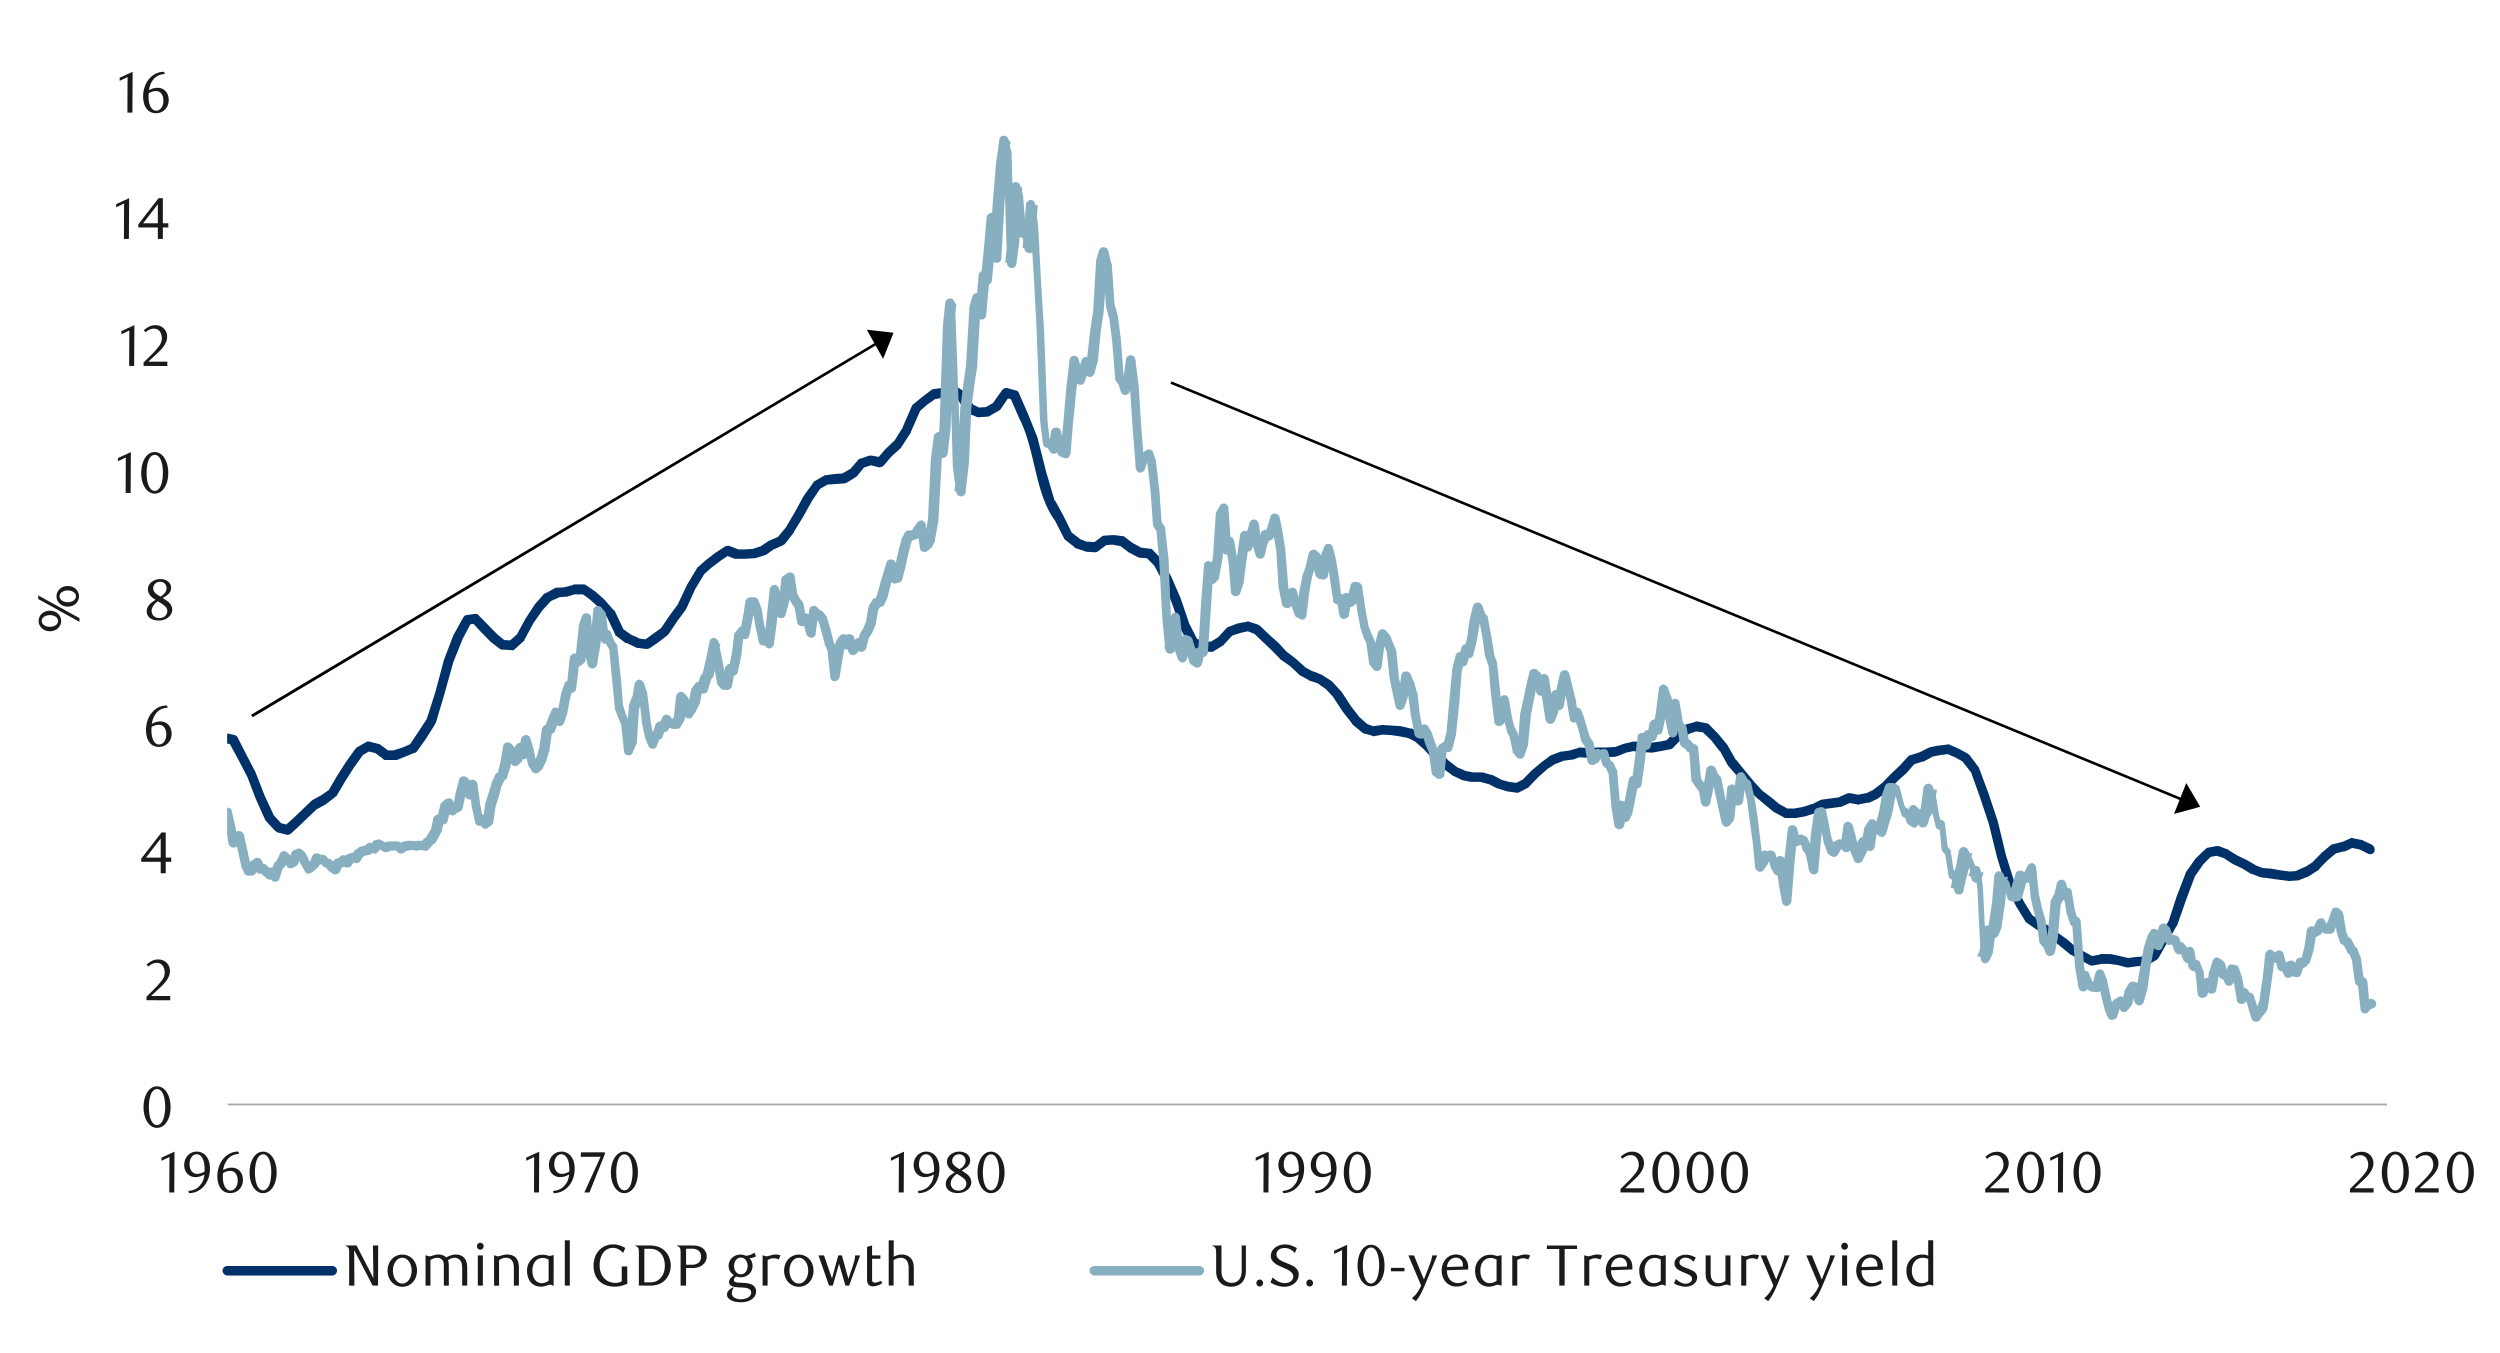 <svg id="Layer_1" data-name="Layer 1" xmlns="http://www.w3.org/2000/svg" xmlns:xlink="http://www.w3.org/1999/xlink" viewBox="0 0 1460 790"><defs><clipPath id="clip-path"><rect x="132.66" y="56.74" width="1263.99" height="594.96" style="fill:none"/></clipPath><clipPath id="clip-path-2"><rect x="-132.9" y="-748.72" width="1731.96" height="2286.96" style="fill:none"/></clipPath></defs><title>2</title><g style="clip-path:url(#clip-path)"><g style="clip-path:url(#clip-path-2)"><path d="M-14.72,344.69l5.43,2.42c.34,0,.34,0,.68.35l4.75,3.46c.34,0,.68.35,1,.7L2.26,361c.34.35.34.35.34.7L8,376.22l5.09,12.13v-.7l4.76,7.28-1.7-1.39,5.43,1.39-3.05,1.39,5.43-9,5.1-8c0-.35.33-.35.67-.69l5.1-4.16c1-.7,2-1,3-.35l5.44,2.08,1.36,1.39,4.75,11.08a.34.34,0,0,1,.34.35l5.43,19.06,5.1,19.4,5.43,14.21,4.76,9L67.8,449l5.43-.35-.68.35L78,446.91l-.34.34,4.75-2.77a3.08,3.08,0,0,1,3.74.69l5.09,6.93c.34.35.34.7.68,1L97,469.43l5.09,15.94-.34-.35,5.43,9.71-4.41-.35,5.43-6.93-.68,1,5.44-18,4.75-22.18,5.43-14.9a2.66,2.66,0,0,1,1.36-1.38l5.1-3.47a2.92,2.92,0,0,1,2.37-.34l4.76,1a3.11,3.11,0,0,1,2,1.38l5.09,10.05,5.43,10.4,5.1,13.16L159.83,476l-.68-.69,5.44,5.89-1.36-.69,5.43,1.38-2.72.7,5.1-4.51,10.87-10.39.33-.35,5.1-2.77,5.09-3.47-.68.7,5.1-8.67,5.09-8,5.44-7.62,1-1,5.44-3.12a2.55,2.55,0,0,1,1.7-.34l5.43,1.38a1.23,1.23,0,0,1,1,.35l5.09,3.81-1.7-.35h4.42l5.43-1.73,4.76-2.08-1,1,5.09-7.62,5.44-8.32-.34.7,5.09-15.94,5.09-19.06L264.77,371l5.77-10.39a3.4,3.4,0,0,1,1.7-1.39l5.09-.69a2.61,2.61,0,0,1,2.38,1l10.87,11.09,4.75,3.81-1.7-.7,5.44.35-2,.69,5.43-4.85-.68.7,5.1-9.36,5.43-8.32,5.44-6.23c.33,0,.67-.35,1-.35l5.1-2.77a1.23,1.23,0,0,1,1-.35L330,343h-.68l5.44-1.38a1,1,0,0,1,.67-.35h5.44a2.56,2.56,0,0,1,1.7.7l5.09,3.46,5.43,4.85,5.44,6.24a.74.74,0,0,1,.68.69l5.09,10.74-1-1,5.44,3.82-.68-.35,5.43,2.42h-.68l5.43.7-2,.34,4.75-3.46,5.43-3.81-.67.69,5.43-8,5.09-6.93-.34.35,5.44-11.44,5.43-9c0-.34.34-.34.34-.69l5.09-4.5,5.44-4.16,5.77-3.81a4.91,4.91,0,0,1,2.38-.35l5.43,2.08h3.74l5.43-.35h-.68l5.44-1.73-1,.35,5.09-3.47h.34l5.43-2.43-1,.7,5.44-6.59-.34.35,5.09-8.66,5.1-9.36,5.77-8a.74.74,0,0,1,.68-.69l5.43-3.12c.34-.35.68-.35,1.36-.35l4.76-.69,5.43-.34-1.36.34,5.43-3.12-.67.7,5.09-5.89a1.75,1.75,0,0,1,1.36-.7l5.09-1.73h1.36l5.43,1-2.37,1,4.75-5.55,5.43-5.19-.34.69,5.44-8.66-.34.34,5.43-12.47c0-.35.34-.69.68-1l5.1-4.16,5.43-4.16c.34-.34.68-.34,1.36-.69l5.43-.69-1,.34,5.1-2.07a3.63,3.63,0,0,1,2.71,0l5.1,3.46c.34,0,.68.35,1,.69l5.43,8-1.36-1,5.1,2.43-1.36-.35,5.43-.34-1.36.34,5.44-3.12-1,.7,5.43-7.63a3.28,3.28,0,0,1,3.06-1.38l4.75,1.38a2.3,2.3,0,0,1,2,1.39l5.43,12.47,5.44,13.52,5.09,20.1,5.09,17.32V292l5.1,9.35,5.09,10.4-.68-1,5.44,4.16-1-.35,5.43,2.08-.68-.35,5.44.35-2,.69,5.09-3.81a2.53,2.53,0,0,1,1.36-.69l5.43-.35h.68l5.44.69c.34,0,.68.35,1,.7l5.09,3.81-.34-.35,5.09,2.78-1-.35,5.43.69c.68,0,1.36,0,1.7.69l5.09,5.2a.34.34,0,0,1,.34.35l5.43,10.05,5.44,12.47,5.43,15.94v-.35l4.76,9.36-1.36-1.39,5.43,2.08-.68-.34,5.1.34-1.7.35,5.09-3.12-.68.69,5.44-5.89c.34-.34.68-.69,1-.69l5.44-2.08,5.43-1a1,1,0,0,1,1.36,0l5.43,1.73c.34.35.68.35,1,.7l5.44,5.2,5.43,4.85,4.75,5.19-.34-.34,5.44,4.16,5.77,5.19-.68-.34,5.1,2.77-.34-.35,5.09,2.08c.34,0,.34,0,.68.35l5.43,3.46.34.35,5.1,5.54.34.35,5.43,8.32,5.09,6.58-.34-.35,5.44,4.85-1-.69,4.75,1.73-1-.34,5.43-.7h.34l5.43.35,5.1.35,5.77,1.38h.68l5.09,2.78c.34.34.68.34.68.69l5.1,4.5,10.52,10.75,5.44,4.15-.68-.34,5.09,2.08H855l5.44,1h5.43l4.75,1.38h.68l5.44,2.77h-.68l5.43,1.39,4.76.69-1.7.35,5.43-2.77-.68.34,5.1-5.19,5.77-4.86,5.09-3.81c.34,0,.34-.34.68-.34l5.44-2.08h.34l5.43-.7h-.34l4.75-1.38a1.23,1.23,0,0,1,1-.35l5.44.35h-.34l5.43-.35h5.09l5.1-.34-.68.34,5.43-2.08,5.78-1.38h.68l10.18.69h-.34l5.1-.69,4.75-1-1.36.69,5.44-5.54c.34,0,.34,0,.68-.35l5.09-3.47a1.19,1.19,0,0,0,.68-.34l5.09-1.39c.34-.34.68-.34,1.36-.34l5.1,1A2.53,2.53,0,0,1,998,423l5.44,5.54,5.43,6.59c0,.34.34.34.34.69l4.76,8.32v-.35L1019,450l5.43,6.58,4.76,5.2,5.09,3.81,5.43,4.5-.33-.34,5.09,2.77-1.36-.35h4.76l5.43-1,5.09-1.73-.34.35,4.76-2.43c.34,0,.68-.35,1-.35l5.09-.69,5.43-.69h-.68l4.76-2.08a4.2,4.2,0,0,1,2-.35l5.09,1h-1l5.44-1-.68.35,5.09-2.43-.68.35,5.43-4.16-.33.35,5.43-5.55,5.43-5.19,4.76-5.2a1.74,1.74,0,0,1,1.36-.69l5.43-1.74-.68.35,5.43-2.77c.34,0,.34,0,.68-.35l4.76-1,5.77-.69c.34-.35,1,0,1.36,0l5.43,2.43,5.1,2.77c.34.34.68.69,1,.69l5.44,7.28a1.19,1.19,0,0,1,.34.69l5.43,14.55,5.44,16.29,4.75,19.75,5.43,17.33-.34-.35L1182,526.6l5.09,8.32-1-1,5.44,3.81,5.09,3.12,5.09,3.81,5.78,4.16,5.09,4.51-.34-.35,5.44,3.12,5.09,2.77-2-.35,5.44-1c0-.34.33-.34.67-.34h5.78l4.75,1,5.78,1.38h-1l5.43-.69,5.09-.35-1.35.35,5.43-3.12-1,1,5.43-9.7,5.1-9v.35l4.75-14.56,5.44-14.2a1.23,1.23,0,0,1,.34-.7l5.43-7.62a.34.34,0,0,0,.34-.35l5.09-4.85a4.7,4.7,0,0,1,1.36-1l5.1-1h1.69l5.44,2.08a.34.34,0,0,1,.34.35l5.09,3.12,5.09,2.42,5.44,3.12h-.34l5.43,2.08-1-.35,5.1.35,5.43,1,5.43.69h-.67l5.09-.34h-1l5.43-2.43-.34.35,5.44-3.47-.68.35,5.09-5.2c0-.35,0-.35.34-.35l5.44-4.5a1.22,1.22,0,0,1,1-.35l5.44-1.38-.68.34,5.43-2.42a1.51,1.51,0,0,1,1.7,0l5.09,1a1.05,1.05,0,0,1,.68.34l5.1,2.43a3.37,3.37,0,0,1,1.36,4.16,2.72,2.72,0,0,1-3.74,1l-5.43-2.78.68.35-5.1-1,1.7-.34-5.09,2.42h-.68l-5.44,1.39,1.36-.7-5.43,4.51.34-.35-5.1,5.2c0,.35-.34.35-.34.69l-5.43,3.47a.33.33,0,0,0-.34.34l-5.43,2.08a1.23,1.23,0,0,1-1,.35l-4.76.35h-.67l-5.44-.7-10.19-1.38h-.68l-5.43-2.08h-.34l-5.09-3.12-5.78-2.77-4.75-3.12h.34l-5.43-1.73h1.69l-5.43,1,1.36-.7-5.1,5.2.34-.35-5.09,7.28.34-.69-5.43,14.55-5.1,14.55a.34.34,0,0,1-.34.35l-5.09,9-5.44,9.7c-.33.35-.67.7-1,1l-5.44,3.12a1.23,1.23,0,0,1-1,.35l-5.09.34-5.09.7h-1l-5.1-1.39-5.09-.69h-4.42l-5.43,1a3.6,3.6,0,0,1-1.7-.35l-5.09-2.77-5.44-3.12h-.33l-5.44-4.5-5.09-4.16-4.76-3.47-5.43-3.12-5.43-3.81c-.34-.34-.68-.69-.68-1l-5.1-8.31-5.43-10.4c0-.35-.34-.35-.34-.69l-5.43-17.67-4.76-19.41-5.43-16.28-5.1-14.21.34.69-5.43-6.93,1,.69L1142,442.4l-5.43-2.42,1.36.34-5.09.7-5.1,1h.68l-5.09,2.77h-.68l-5.44,1.73,1.36-1-5.09,5.89-5.1,4.51-5.43,5.89c-.34,0-.34,0-.34.34l-5.43,3.82a.33.33,0,0,0-.34.34l-5.1,2.43H1091l-5.43,1a.64.64,0,0,1-1,0l-5.43-1h1.7l-4.76,2.08a1.25,1.25,0,0,1-1,.34l-5.09.7-5.43.69h.67l-5.09,2.42h-.34l-5.43,1.74-5.44,1h-5.77c-.68,0-1,0-1.36-.35l-5.09-2.77h-.34l-10.87-9-5.09-5.2-5.44-6.58-5.43-6.24a.34.34,0,0,0-.34-.35l-4.75-8.66v.35l-5.1-6.59-5.43-5.19,1.7.69-5.44-.69,1.36-.35-5.09,1.73.68-.34-5.44,3.46.68-.35-5.43,5.55a1.74,1.74,0,0,1-1.36.69l-5.09,1-5.44,1h-.68l-5.43-.35-4.75-.34.67-.35-5.09,1-5.09,2.08a1.23,1.23,0,0,0-1,.35l-5.44.34h-4.75l-5.43.35h-.34l-5.44-.35,1-.34-4.75,1.73h-.68l-5.1.69h.34l-5.43,2.08.68-.35-4.75,3.12-5.1,4.51L893,459.38c0,.35-.34.35-.68.69l-5.44,2.78c-.33,0-1,.34-1.69,0l-5.1-.7-5.43-1.73h-.34l-5.43-2.77.68.35-5.1-1.39h-5.43l-5.1-1a1.18,1.18,0,0,1-.68-.35l-5.09-2.42a.34.34,0,0,1-.34-.35l-5.77-4.16-5.44-5.19-5.09-5.55-5.09-4.5.68.34-5.44-2.77.68.35-5.09-1-4.76-.69-5.43-.35h.68l-5.44,1a1.21,1.21,0,0,1-1-.35l-5.1-1.38c-.34-.35-.68-.35-1-.7l-5.43-4.5c0-.35-.34-.35-.34-.69L784,415.38l-5.44-8.32.34.35-5.09-5.55.68.69-5.44-3.81.68.35-5.43-1.73A.34.34,0,0,0,764,397l-5.09-2.77-.34-.35-5.1-4.85L748,385.23a.34.34,0,0,1-.34-.35l-5.1-5.2-5.09-4.85-5.43-5.19,1,.69-5.44-2.08,1.36.35-4.41,1-5.44,1.73,1-.69-5.43,5.89a.33.33,0,0,1-.34.34L709.3,380a2.53,2.53,0,0,1-1.69.69l-5.44-.34c0-.35-.34-.35-.68-.35L696.06,378c-.34,0-1-.69-1.36-1l-5.09-9.35v-.7l-5.44-15.24-5.09-12.13-5.43-10.05.34.69-4.76-4.85,1.7.7-5.43-.35c-.34,0-.68-.35-1-.35L659,322.51a.34.34,0,0,1-.34-.35l-5.09-3.81,1.36.7-5.44-1h.68l-5.43.34,1.7-.34-5.1,3.81a2.58,2.58,0,0,1-1.69.69l-5.44-.35a1.19,1.19,0,0,1-.68-.34l-5.43-1.73c-.34-.35-.68-.35-.68-.7L622,315.23c-.34-.34-.68-.69-.68-1l-5.1-10c-12-16.22-11.45-41.41-21-59.95l-5.44-12.47,2,1.73-5.09-1.39,3-1-5.43,8c-.34.35-.68.35-1,.7l-5.43,3.11a1.23,1.23,0,0,1-1,.35l-5.43.35a2,2,0,0,1-1.36-.35l-5.1-2.08c-.34-.35-.68-.69-1-1l-5.44-8,1,1-5.43-3.46,2.71.34-5.09,2.08h-.68l-5.43,1,1.36-.69-5.44,3.81-4.75,4.16.68-.69L532,252.17v.35l-5.43,8.31a1.1,1.1,0,0,0-.34.7l-5.43,4.85-4.76,5.54a3.83,3.83,0,0,1-2.72,1l-5.43-1.39h1.36l-5.43,1.74,1.35-1-4.75,5.89c-.34.34-.68.34-1,.69L494.34,282c-.34,0-1,.35-1.36.35l-5.43.34-4.76.35,1-.35-5.43,3.12,1-1-5.09,7.62-5.43,9.71-5.1,8.31v.35l-5.43,6.93c-.34.35-.68.35-1,.69l-5.43,2.43.34-.35-4.76,3.47c-.34,0-.68.34-1,.34L441,326h-.34l-5.77.34h-5.78l-5.43-2.08,2.38-.34-5.1,3.46-5.09,3.81-5.09,4.51.67-.69L406,344,401,355.08c-.34.35-.34.35-.34.7l-5.1,6.93-5.09,7.62-.68.69-5.43,4.16-5.1,3.47a4.29,4.29,0,0,1-2,.34l-5.44-.69a1,1,0,0,1-.68-.35L366,375.53h-.68l-5.43-4.16c-.34,0-.68-.69-.68-1l-5.1-10.74.34.69-5.09-5.89-5.1-4.51-4.75-3.46,1.36.69H335.4l1-.34L331,348.5h-.68l-4.75.35h1l-5.43,2.42.68-.35-5.09,5.55-5.1,7.28-5.09,9.35c0,.35-.34.69-.34,1L300.77,379c-.68.69-1.36,1-2,.69l-5.44-.34c-.68,0-1,0-1.35-.35l-5.44-4.16-5.43-5.54-5.44-5.89,2.72.69-5.09.69,2-1.38-5.1,9.7-5.43,13.51L259.33,406,254.58,422c-.34.35-.34.35-.34.69l-5.43,8.66-5.44,7.63a1.77,1.77,0,0,1-1.36.69l-10.18,4.16h-6.46c-.68,0-1.35,0-1.69-.69l-5.1-3.82,1.36.7-5.43-1.39,2-.35-5.43,3.12,1-.69-5.43,7.62-5.1,8-5.09,8.67c-.34,0-.68.34-1,.69l-5.43,4.16-5.1,2.77.68-.69-10.87,10.39L170,486.76c-1,.69-2,1-2.72.69l-5.43-1.39c-.34-.34-1-.69-1.36-1l-5.43-5.89a1.19,1.19,0,0,1-.34-.69l-5.44-12.13-4.75-12.47-5.43-10.4-5.44-10.05,2,1.39-5.09-1,2-.35-5.09,3.47,1-1.39-5.44,13.86L118.4,472.2l-5.43,18c-.34.35-.34.69-.68,1l-5.44,6.58a2.59,2.59,0,0,1-2.37,1,2.79,2.79,0,0,1-2-1.38L97,487.8c0-.35,0-.35-.34-.7l-4.76-15.94-5.43-16.28.34.69-5.1-6.93,3.4.69L80,452.1h-.34l-5.44,2.08a1.18,1.18,0,0,1-.68.35l-5.09.35a2.7,2.7,0,0,1-2.72-1.74l-5.09-9.7-5.44-14.55L44.37,390.77l.34.35L39.61,380,41,381.42l-5.43-2.08,3.05-.35-5.43,4.16.68-.69-5.09,7.62-5.44,9a2.3,2.3,0,0,1-2.71,1.39l-5.44-1a3.45,3.45,0,0,1-1.7-1.39l-5.09-6.93a.34.34,0,0,0-.34-.35L2.6,378.3l-5.1-14.9v.69l-5.09-9.35.68.69L-12,352l.68.35-5.43-2.43a2.93,2.93,0,0,1-1.36-3.81,2.37,2.37,0,0,1,3.4-1.38" style="fill:#003168"/><path d="M-11.33,543.93l1.7-8c0-.35.34-.69.34-1l1.7-2.08a3.07,3.07,0,0,1,2.72-1.38c1,.34,2,1,2,2.07l2,6.59-3.74-1.73,2-.7a2.62,2.62,0,0,1,3.4,1l1.7,3.12v.69l2,8L.56,548.43l1.7-.69a2.33,2.33,0,0,1,3.39,1l2,3.12c0,.35.34.35.34.69l1.36,4.16-2-1.73,2,.34a2.28,2.28,0,0,1,1.7,1.39l2,3.47,1.7,3.11H9.73l2-3.11a3.37,3.37,0,0,1,1.69-1.39l1.7-.35a3,3,0,0,1,3.06,1.39l1.7,3.12-4.76-.35,1.7-2.08c.34-.69.68-1,1.36-1l1.7-1-.68.7L23,555.36,25,554l-1.36,1.38,1.7-3.81a4.69,4.69,0,0,1,1-1.38l2-1,1.35-1-.67.69,2-2.77a1.83,1.83,0,0,1,1.36-1l1.7-.69,1.36-.35-1.36,1.39,2-4.51L37.91,538a2.27,2.27,0,0,1,2.38-1.39H42a2.7,2.7,0,0,1,2.72,1.74l1.36,3.46L43,540.12l2-.35-2,1.39,1.7-2.77a2.78,2.78,0,0,1,2-1.39,2.63,2.63,0,0,1,2.38,1l2,2.42,2,2.08-5.1,1,1.7-4.85,1.7-8a3,3,0,0,1,2.72-2.08,2.6,2.6,0,0,1,2.71,2.08l1.7,4.16-.68-1,2,2.43-4.76.69,1.36-3.81v.34l2-8a1.81,1.81,0,0,1,.68-1.38L61,522.1a3,3,0,0,1,4.07,0l1.7,1.73-4.75,1,2-5.54,1.36-4.16a3,3,0,0,1,5.44,0l1.69,5.2,1.7,4.5-5.09-.69,2-2.77,2-2.43-.34.69,1.36-4.5L77.65,503A2.6,2.6,0,0,1,80.36,501h2.72l1.36.7-2.72.69,2-2.08a2.61,2.61,0,0,1,2.72-.69,3,3,0,0,1,2,2.42l1.35,9.36,2,18.71-.34-.69,2,4.5-.68-.69,1.7,1.38,2,2.78c.34,0,.34.34.34.69l1.69,3.81-4.41-1,2-1.73-.68.35,1.69-1.74-.67,1,2-8.66,1.7-12.13,1.7-8.31a1.92,1.92,0,0,1,1-1.74l2-1.73a2,2,0,0,1,2-.35,2.93,2.93,0,0,1,2,1l1.36,2.43-4.76.35,1.7-4.16v.34l1.36-5.89a3.1,3.1,0,0,1,2-2.08c1,0,2,0,2.72,1l2,1.74-3.39-.35,1.7-1-1,1.39,1.35-4.86,2-6.58a1.91,1.91,0,0,1,1-1.73l1.36-1-.34.35,2.38-2.43,1.7-1L121.12,485l2-9.35c.34-1.39,1.36-2.43,2.38-2.43a3,3,0,0,1,3.06,2.08l1.7,5.2-2.38-1.73h1.36l-2.72,2.08,2-5.9a4.69,4.69,0,0,1,1-1.38L131,472.2c1-.34,2-.69,2.71-.34a2.18,2.18,0,0,1,1.7,2.07l2,8.67,1.7,9-4.42-1.74,2-1.38-1,1,1.36-2.77a3.28,3.28,0,0,1,3-1.39,3.62,3.62,0,0,1,2.38,2.08l1.7,7.62,2,9.36-.34-.7,1.7,3.82-2.72-1.74h2l-2.38,1.39,1.36-3.12c.34-.35.34-.69.68-1l2-1.38A3.17,3.17,0,0,1,151,501a3.5,3.5,0,0,1,2,1.74l1.36,3.46L152,504.43h1.7a2.39,2.39,0,0,1,2,1l2,1.73,1.36,1.73-3.73-.34,2-1.39a2.84,2.84,0,0,1,2.38-.69,3.38,3.38,0,0,1,1.7,1.38l1.7,2.77-5.1.7,1.7-6.24c.34-.69.34-1,.68-1.39l1.7-1.38-.68.69,2-4.16a2.16,2.16,0,0,1,2-1.73,2.84,2.84,0,0,1,2.38.69l2.38,2.43,1.36,2.43-3.4-1,2-.7-1.7,1.39,1.7-4.16a2.81,2.81,0,0,1,1.7-1.73l1.69-.7a2.58,2.58,0,0,1,3.06.7l1.7,1.38a1.23,1.23,0,0,0,.34.7l3.73,7.62-4.07-1,1.7-1,1.7-1.73-.68,1,1.35-3.47a2.83,2.83,0,0,1,3.74-1.38l1.7.69h.68a2.45,2.45,0,0,1,2,.69l1.7,2.08-1.36-1,1.7.7a1.74,1.74,0,0,1,1.36.69l2,2.42-.68-.69,1.7,1.39-3.74,1,1.36-3.47a5.07,5.07,0,0,1,2-1.73l2-.35-1.36,1,1.36-1.73a3,3,0,0,1,3.73-.35l2,1.74-4.08.69,1.36-2.43a4.89,4.89,0,0,1,1.36-1l2-.69a2,2,0,0,1,1.36-.35l2,.35-3,1.39,1.7-2.43a.9.9,0,0,1,1-1l1.7-1.38a1.18,1.18,0,0,0,.68-.35l1.7-.35,2-.34-1.36.69,1.36-1.39a2.65,2.65,0,0,1,3.05-.69l2,.69-3.4.7,2-2.08a1.81,1.81,0,0,1,1.36-1l1.7-.35c.68-.35,1.36,0,2,.35l3.39,1.73h-2.37l2-.69a1.23,1.23,0,0,1,1-.35h5.1a2.86,2.86,0,0,1,2,.69l1.7,1.74-3.39-.35,1.69-1.39a1.25,1.25,0,0,0,1-.34l1.36-.35,2-.35h2.71l1.7.35h-1l1.36-.35h3.4l1.7.35-2.72,1,1.7-2.08a.34.34,0,0,0,.34-.35l2-1.38-.67.34,1.35-2.07,2-3.47-.34.69,1.36-6.23a3,3,0,0,1,3.4-2.08l2,.34-3.39,2.08,2-8a1.82,1.82,0,0,1,.67-1.38L260,467a3.62,3.62,0,0,1,2.72-.69,2.52,2.52,0,0,1,2,1.73l1.7,4.16-4.08-1,1.36-1c.34-.34.68-.34.68-.69l2-.69-1.7,2.08,1.36-7.63,2-7.62a2.8,2.8,0,0,1,4.42-1.73l2,1.73c.34.35.68,1,1,1.39l1.36,6.23h-5.43l2-5.89a3,3,0,0,1,3-2.08c1,.35,2.38,1.39,2.38,2.43l1.7,12.13,1.7,9.35-4.76-1.38,1.7-1.74c.34-.69,1.36-.69,2-.69a2.29,2.29,0,0,1,2,1.39l2,3.12-4.07-.7,2-1.73-1,1.73,1.36-9.7v-.35l2-6.23,1.7-5.55V457l2-4.16c0-.7.68-1,1-1.39l1.7-.69-1.36,1.73,1.69-6.93,1.7-9.7a2.19,2.19,0,0,1,1.7-2.08,2.66,2.66,0,0,1,3.06.69l1.7,1.74a1.82,1.82,0,0,1,.67,1.38l2,6.24-4.41-1.39,1.7-1.38-1,1.38,1.69-6.58a3.54,3.54,0,0,1,2.72-2.08,3.19,3.19,0,0,1,2.72,2.08l1.36,3.81-5.1.35,1.7-8.67a3,3,0,0,1,2.72-2.07,2.58,2.58,0,0,1,2.71,2.07l1.7,5.55,1.7,8.31-.34-1,2,3.11-4.42-.34,1.7-1.74-.68,1,2-4.5,1.36-4.5v.69l1.7-12.13a3.65,3.65,0,0,1,2-2.43l1.7-.34-2,1.73,2-5.54,2-4.51a2.14,2.14,0,0,1,2.72-1.38,2.55,2.55,0,0,1,2.37,1.73l1.36,5.2H324.2l1.7-5.89v.34l1.69-9v-.34l2-5.89c0-.7.68-1.39,1.7-1.74a3,3,0,0,1,2.38.35l1.69,1.39L331,401.17l1.7-17a3.66,3.66,0,0,1,2-2.43,2.6,2.6,0,0,1,2.71.7l2,1.73h-3.74l1.7-1.39-1.36,2.08,2-19.06v-.69l1.7-4.85a2.64,2.64,0,0,1,3.06-2.08,2.58,2.58,0,0,1,2.37,2.43l2,20.44-.34-.35,1.7,6.24h-5.43l1.69-11.78,1.7-18.71a2.53,2.53,0,0,1,2-2.43,2.61,2.61,0,0,1,2.72.7l2,2.42a2.66,2.66,0,0,1,.68,1.39l1.7,14.2-5.09-1.38,1.69-2.08a3.08,3.08,0,0,1,2.72-1.39,2.17,2.17,0,0,1,2,1.74l2,5.19-.34-.69,1.69,2.43c.34.34.34.69.34,1.38l2,18,1.36,16.63v-.69l1.7,5.54,2,4.51c0,.35,0,.69.34.69l1.35,15.25-5.43-.69,2-4.86-.34,1,1.7-20.79v-.69l2-5.2v.7l1.36-8a3.32,3.32,0,0,1,2.72-2.43,3.39,3.39,0,0,1,2.72,2.08l2,5.89v.69l2,15.94,1.36,7.63v-.7l1.7,4.85h-5.1l1.36-4.5a2.8,2.8,0,0,1,1.7-1.73l2-1-1.7,1.73,1.36-4.51a3.73,3.73,0,0,1,3.39-2.07l1.7.69-3.05,1.38,2-4.15a2.53,2.53,0,0,1,2-1.74,3.83,3.83,0,0,1,2.72,1l1.36,2.08-1-1,2,1-1-.34h1.35l-2.37,1.38,2-3.46-.33,1,1.35-12.48a3.62,3.62,0,0,1,2-2.42,2.87,2.87,0,0,1,3.06,1l1.7,2.08a2.58,2.58,0,0,1,.67,1.38l1.36,7.28-4.75-1,1.7-2.77V413l1.69-4.16v.69l1.36-6.58c0-.35.34-.69.34-1l2-2.77a2.93,2.93,0,0,1,2-1,2.84,2.84,0,0,1,2.38.69l1.35,1.74-4.75,1,2-6.58c0-.35.34-.69.68-1l1.35-1.73-.67,1,2-8.32,2-10.05a2.65,2.65,0,0,1,2.72-2.42,3.69,3.69,0,0,1,2.71,2.77L422,386.27l2,11.43-.68-1.38,1.7,2.08L422.68,397h2L422,399.44l1.36-9.36a5.12,5.12,0,0,1,1.7-2.08,2.6,2.6,0,0,1,2.72.35l1.69,1-4.07,1.73,2-9.36,1.35-11.08a2.66,2.66,0,0,1,.68-1.39l2-2.43a2.05,2.05,0,0,1,2-1,2.93,2.93,0,0,1,2,1l1.35,1.39-4.75,1.39,2-10.05,1.36-8.67a3.42,3.42,0,0,1,3.05-2.07h1.7a2.69,2.69,0,0,1,2.72,1.73l2,5.2v.34l1.35,8.32,2,9.35-5.09-1,1.36-2.77a4.13,4.13,0,0,1,2.71-1.38,2.56,2.56,0,0,1,2.38,1.73l2,4.16-5.44,1,3.4-31.19c0-1.39,1.36-2.42,2.72-2.77a2.9,2.9,0,0,1,2.71,2.42l1.7,6.24,1.7,7.28h-5.43l2-7.28,1.36-12.13A3.19,3.19,0,0,1,458,336l2-1.38a3.6,3.6,0,0,1,2.71,0,2.34,2.34,0,0,1,1.36,2.08l1.7,11.09-.34-1.39,1.7,3.12,1.36,1.73a2.66,2.66,0,0,1,.68,1.39l2,9.7L466.49,361l1.7-2.08a2.84,2.84,0,0,1,2.38-.69,2.41,2.41,0,0,1,2,1l1.36,2.43a1.07,1.07,0,0,1,.34.69l2,6.24-5.44.69,1.7-12.82a2.61,2.61,0,0,1,1.7-2.43,2.64,2.64,0,0,1,2.72.35l1.7,1.73,1.69,1,.34.35,2,2.42a1.3,1.3,0,0,1,.34,1l2,6.59,1.7,6.93-.34-.7,2,4.51V379l1.7,15.59h-5.43l1.7-12.47,1.69-6.93c0-.35.34-.69.34-1l2-2.77a3.07,3.07,0,0,1,2.38-1,2.57,2.57,0,0,1,2.38,1.38l1.69,3.47-4.75.35,1.36-3.47c.68-1.38,1.7-2.08,2.71-1.73a2.59,2.59,0,0,1,2.72,2.08l1.7,6.58-4.42-1.38,1.36-1.39-.34.35,2-2.78a2.86,2.86,0,0,1,2.38-1.38c.68.34,1.7.69,2,1.38l1.69,2.43-5.09.69,2-6.58c0-.35,0-.69.34-.69l1.36-2.43v.35l1.69-4.16v.69l1.7-10c.34-.34.34-.34.34-.69l1.7-2.77a2.26,2.26,0,0,1,1.7-1.39l2-.34-2,1.73,1.36-3.81,2-7.28,1.36-4.5,2-6.59a2.34,2.34,0,0,1,2.72-1.73,2.59,2.59,0,0,1,2.71,2.08l1.7,8.66-3.4-2.08,1.7-.69-2,2.08,2-8,1.36-6.24,2-7.62v-.35l1.7-3.12a2.55,2.55,0,0,1,2.37-1.73h2l-1,.35,1.7-1-1,1,1.36-2.08,2-2.77a3.28,3.28,0,0,1,3-1.39,3.66,3.66,0,0,1,2,2.42l1.36,13.17-4.41-2.08,2-1.38-1,.69,1.7-3.12-.34,1,2-11.09,1.7-35.69,1.7-12.82c0-1.38,1.35-2.42,2.71-2.77a2.9,2.9,0,0,1,2.72,2.43l2,9.35-5.44.35,1.36-15.25,2-59.25,1.36-13.17a3,3,0,0,1,3-2.42c1.36,0,2.38,1.38,2.72,2.77l1.7,47.47,1.7,47.82,1.7,14.55h-5.44l2-17,1.36-31.53,2-15.59,1.35-9,2-34v-.69l1.7-5.89a3,3,0,0,1,2.72-2.08,2.9,2.9,0,0,1,2.71,2.42l1.7,9.7-5.43.35,2-22.87a2.5,2.5,0,0,1,2-2.42,2.93,2.93,0,0,1,3.06,1.38l1.36,2.08-5.1,1.39,2-20.79,1.36-15.6a3,3,0,0,1,3.06-2.42,2.9,2.9,0,0,1,2.71,2.42l1.7,23.57h-5.43l1.36-29.8,2-24.61,2-14.2a2.35,2.35,0,0,1,2.38-2.43,3,3,0,0,1,3.05,2.08l1.36,6.58.34.35,1.7,65.14h-5.43l1.36-12.47,2-31.88a2.93,2.93,0,0,1,2.38-2.77,3,3,0,0,1,3.06,2.08l1.69,5.89v.35l1.7,21.13-3-2.42,1.69-.35a2.91,2.91,0,0,1,2.38.35,3,3,0,0,1,1,2.08l1.7,9.35h-5.78l2-25.29c0-1.39,1.36-2.43,2.72-2.78a3,3,0,0,1,2.72,2.78l1.69,13.16,1.7,32.92,1.7,26.68,2,53,1.36,13.17L611.84,256l2,.35a2.25,2.25,0,0,1,1.69,1.38l2,3.12-5.09,1,1.36-10.05a3,3,0,0,1,2.71-2.08,2.66,2.66,0,0,1,3.06,2.08l1.7,7.63,1.36,3.81-1.36-1.73,1.7.69-3.74,2.42,1.7-17,1.7-20.09,2-17.33a2.65,2.65,0,0,1,2.72-2.42,2.9,2.9,0,0,1,2.72,2.42l1.7,7.28-.34-.69,2,3.81-5.43.69,1.7-5.54,2-5.2a2.57,2.57,0,0,1,2.71-2.08,2.93,2.93,0,0,1,2.38,2.08l1.7,5.89h-5.44l2-6.24-.34.35,2-17.67,1.7-11.44,1.7-28.76V152l1.69-5.55a2.82,2.82,0,0,1,5.44,0l1.69,7.28a.34.34,0,0,1,.34.35L650.89,178v-.35l2,7.28,1.7,13.51,1.7,22.18-.68-1.39,2,2.77c.34,0,.34.35.34.7l1.7,4.15h-5.43l2-4.85-.34.7,1.69-12.82a2.74,2.74,0,0,1,5.44,0l2,15.93,1.35,21.83,2,25.3-5.43-.69,2-5.55a2.31,2.31,0,0,1,1.35-1.73l1.36-.69-.34.34,1.7-1.38c1-.7,1.7-1,2.72-.7.68.35,1.7,1,1.7,1.74l1.69,4.85v.69l2,17,1.36,19.4-.34-1.73,2,2.77c0,.7.34,1,.34,1.39l2,18.37,1.35,34.3,2,17.33h-5.77l1.7-14.9a1.28,1.28,0,0,1,.34-1l2-3.47a2.55,2.55,0,0,1,3.06-1.39,3,3,0,0,1,2,2.43L691,378.65V378l2,5.2-5.43.35,1.7-10.4A3.54,3.54,0,0,1,691,371a2.88,2.88,0,0,1,2.37,0l1.7.69a3.45,3.45,0,0,1,1.36,1.74l2,6.58,1.36,5.2-1.36-1.73,2,1-4.07,1.73,1.36-6.24a3.39,3.39,0,0,1,2.71-2.08h2l-2.71,2.77,1.69-28.41,1.7-21.83a2.66,2.66,0,0,1,2.38-2.77,3,3,0,0,1,3,2.08l2,8-5.09-1,1.7-2.08-.68,1.38,2-11.43L710,300.33c0-.34.34-1,.34-1.38l2-3.47a2.72,2.72,0,0,1,3.06-1.38,3,3,0,0,1,2,2.77l1.7,24.25-5.43-1,2-4.86a2.68,2.68,0,0,1,2.71-1.73,2.9,2.9,0,0,1,2.38,2.43l2,11.78L724.25,345l-5.1-.69,1.7-5.89v.69l1.36-12.82,2-13.86A2.89,2.89,0,0,1,727,310a3,3,0,0,1,2.72,2.08l1.7,6.23h-5.44l1.7-5.54,2-7.28a2.6,2.6,0,0,1,2.72-2.08,2.89,2.89,0,0,1,2.71,2.43l1.36,10.39,2,6.59h-5.43l3.39-11.78a2.26,2.26,0,0,1,1.7-1.39,2.83,2.83,0,0,1,2.38,0l1.36.69-3.4,1,1.7-3.12-.34.7,2-6.93a2.58,2.58,0,0,1,2.71-2.08,3,3,0,0,1,2.72,2.08l1.36,6.58,2,12.13,1.69,21.48,1.7,9.7-5.09-.69,1.36-3.12,2-3.46a3.08,3.08,0,0,1,2.72-1.39,2.56,2.56,0,0,1,2.38,2.08l2,6.58,1.36,5.2-1-1.73,1.7,1-4.07,2.08L758.89,345l2-10a.34.34,0,0,1,.34-.35l1.36-4.16,1.7-7.28a3.1,3.1,0,0,1,2-2.08,2.93,2.93,0,0,1,2.37.35l1.7,1.39a2.94,2.94,0,0,1,1,1.73l2,10.05-2.38-2.08,2,.35-3.4,2.42,1.7-10.39v-.35l2-5.2a2.34,2.34,0,0,1,2.72-1.73,2.49,2.49,0,0,1,2.37,2.08l1.7,6.24,2,12.12,1.36,11.44-3.4-2.43,2-.34a3,3,0,0,1,3.39,2.42l1.7,8.66-5.43.35,1.7-9.35a2.53,2.53,0,0,1,2-2.43,2.25,2.25,0,0,1,2.72,1l2,2.42-4.08-.69,1.7-1-1,1.73,2-8a2.64,2.64,0,0,1,3.06-2.08l1.69.34a3,3,0,0,1,2,2.43l2,13.51,1.7,9.36,1.7,4.5-.34-.69,2,4.16c0,.34,0,.34.34.69l1.36,12.13-.68-1.39,2,2.43L801,388.69l1.69-11.43,2-7.62c0-1,1-1.74,2-2.08.68-.35,1.7,0,2.72.69l1.69,2.08.68.69,1.36,3.47,2,4.85c0,.34.34.69.34,1L817,396l2,9,1.36,5.89h-5.43l2-6.24V405l1.36-10.4c.34-1.38,1-2.42,2.37-2.42a2.94,2.94,0,0,1,3.06,1.38l1.7,4.16a.34.34,0,0,1,.34.35l1.69,6.24a.33.33,0,0,1,.34.34l1.36,12.48,2,10.39-2-2.08,1.36.35-3.06,1,2-2.77a3.6,3.6,0,0,1,2.38-1,2.86,2.86,0,0,1,2.38,1.38L836,427.5l2,5.89,1.7,4.51a1.23,1.23,0,0,0,.34.69l1.36,11.78-1.36-2.08,2,1L838,451.76l1.36-14.55a3,3,0,0,1,1-2.08l2-1.39a2.83,2.83,0,0,1,2.37-.69l1.36.34-3.39,2.08,2-7.62v.35l1.7-19.06,1.7-18v-.35l2-8a3,3,0,0,1,2.38-2.08,3.07,3.07,0,0,1,2.71,1.39l1.36,2.77-5.09.7,2-7.28a2.56,2.56,0,0,1,2.38-2.08,2.79,2.79,0,0,1,2.72,1l1.36,2.42-5.1,1,2-8.31,1.36-10.05,2-8.32a3,3,0,0,1,2.71-2.08,3,3,0,0,1,2.72,1.74l2,5.54-1-1.39,1.36,1.39a1.91,1.91,0,0,1,1,1.73l2,11.09,1.7,10.4-.34-.7,2,5.2v.69l1.7,15.94,1.7,17.33-5.1-1,1.7-4.16v.35l1.36-7.63a3.24,3.24,0,0,1,2.71-2.42,2.65,2.65,0,0,1,2.72,2.42l2,11.09,1.36,5.55v-.7l2,4.16v.7l1.7,8-.68-1,2,2.07-4.75,1,1.69-5.89v.7l1.36-17.33,2-9,1.7-8.31,1.7-6.93a2.17,2.17,0,0,1,2-1.74,2.61,2.61,0,0,1,2.72.7l1.7,1.38c.34.35.34,1,.68,1.39l1.7,8.66H897.1l2-7.28a3.44,3.44,0,0,1,3.06-2.08c1,.35,2.37,1.39,2.37,2.43l1.7,11.09,1.7,12.47-5.43-.69,1.69-3.81v.35l1.7-10.05a2.9,2.9,0,0,1,2.72-2.43,3,3,0,0,1,2.72,2.08l1.69,5.89-5.43.35,1.7-10.05,1.7-7.63a2.58,2.58,0,0,1,2.71-2.07c1-.35,2.38.69,2.72,1.73l3.74,15.24,1.69,10.4-5.09-1,1.7-3.12c.68-1,1.7-1.73,2.71-1.38a2.56,2.56,0,0,1,2.38,1.73l1.36,3.46,2,6.93,1.7,5.55-.34-1L930,432.7c.34.35.34.69.68,1l1.7,9.7-3.73-1.73,1.35-1-1,1,1.69-3.12a2.72,2.72,0,0,1,3.06-1l1.7.35h-1.36l2-.35a2.42,2.42,0,0,1,3.05,1.73l1.7,5.55-1-1.39,2,1.73c.34,0,.68.35.68,1l2,4.16v1l1.69,19.75,1.7,10h-5.43l1.7-11.09a2.88,2.88,0,0,1,2.37-2.42,3.44,3.44,0,0,1,3.06,2.08l1.7,6.58-5.1-.35,1.7-2.77-.34.69,2-10,1.7-8.67a2.56,2.56,0,0,1,2.38-2.08,2.26,2.26,0,0,1,2.71,1l1.36,1.74-4.75,1.38,1.69-13.51,1.7-13.17a2.35,2.35,0,0,1,2.38-2.42,2.29,2.29,0,0,1,2.72,1.38l2,4.51-5.09.34,1.36-5.89a3.47,3.47,0,0,1,1.36-1.73,2.78,2.78,0,0,1,2.37,0l2,.69L962,429.58l1.35-7.27a3.6,3.6,0,0,1,2.38-2.08c1-.35,2,.34,2.72,1.38l2,3.12-5.1.69,1.7-9.35,1.7-13.52a2.93,2.93,0,0,1,2.38-2.77,3.27,3.27,0,0,1,3.05,2.08l1.7,4.85c.34.35.34.35.34.7l1.36,9.7,2,10.05-5.44.34,1.36-17a2.9,2.9,0,0,1,2.72-2.42,2.64,2.64,0,0,1,2.71,2.42L983,423l-.68-1.73,1.7,2.07c.68.35.68,1,1,1.39l1.36,8.32-1.36-1.74,2,1a.74.74,0,0,1,.68.7l1.69,1.73-1.35-.69,2,.69a2.61,2.61,0,0,1,1.7,2.43l1.7,18-.68-1.38,2,2.77,1.7,2.08c.34.35.34.69.67,1.38l1.36,7.63h-5.43l2-9.36,1.36-9a2.92,2.92,0,0,1,2.37-2.08,2.74,2.74,0,0,1,3.06,1.39l1.7,3.81-.34-.69,1.36,1.73a1.81,1.81,0,0,1,.68,1.39l2,9.7,2,9,1.36,5.89-4.76-1,1.7-2.77-.34,1.38,1.36-16.28a2.58,2.58,0,0,1,2-2.43,2.12,2.12,0,0,1,2.72.7l2,1.73c.34.34.34.69.68,1l1.36,4.85-5.43.34,2-13.51a2.88,2.88,0,0,1,2.38-2.42,2.29,2.29,0,0,1,2.72,1.38l1.7,2.77-.68-.69,1.7,1.39a1.91,1.91,0,0,1,1,1.73l2,8.66,1.7,10.74,1.7,14.21,1.7,14.55-5.1-1.38,1.7-2.77v.69l1.36-3.81a3.4,3.4,0,0,1,3.73-1.74l1.7,1h-2l2-1c.68-.34,1.36,0,2.38.35a2.43,2.43,0,0,1,1.36,1.73l1.36,5.2v-.35l1.69,3.47-5.09.69L1037,502a2.6,2.6,0,0,1,2.71-2.08,2.9,2.9,0,0,1,2.72,2.43l1.7,14.55,1.7,8.66-5.44.35,1.7-24.25,2-17.33a2.65,2.65,0,0,1,2.72-2.43,2.85,2.85,0,0,1,2.71,2.08l1.7,6.59-4.07-1.74,2-1,2-.35c.68-.35,1.36,0,2,.35l2,1a7.6,7.6,0,0,1,1,1.74l1.69,4.16-.68-.7,2,2.77a1.3,1.3,0,0,1,.34,1l2,9.36-5.43.35,1.35-19.41,2-13.86a3,3,0,0,1,2-2.42l1.7-.35c.68-.35,1.36,0,2,.35a3.43,3.43,0,0,1,1.36,1.73l1.7,8.66,1.7,8.32v-.7l1.7,5.55-1-1.39,1.7,1.39-4.08.69,1.7-3.46,1-1,2-1c.67-.35,1.35-.7,2-.35l1.7.35c.34,0,.68.34,1,.69l2,1.39-4.76,1.73,1.7-12.13a2.88,2.88,0,0,1,2.38-2.42,3.24,3.24,0,0,1,3,2.07l1.7,5.9,1.7,7.62v-.35l1.7,5.2h-5.1l1.7-6.58c.34-.35.34-.35.34-.7l1.7-2.77a2.3,2.3,0,0,1,2-1.39,3,3,0,0,1,2.37,1l2,2.43-5.09,1.39,1.7-9.71a1.3,1.3,0,0,1,.34-1l2-3.11a2.27,2.27,0,0,1,2.38-1.39,2.56,2.56,0,0,1,2.38,1.39l1.36,2.77-.34-.7,2,2.08-4.75,1,2-5.89,1.36-5.2,1.69-9.7,1.7-4.85a2.6,2.6,0,0,1,2.72-2.08h2a1.23,1.23,0,0,1,1,.35l1.69.69a2.3,2.3,0,0,1,1.36,1.73l2,8,1.7,5.55-3.4-1.73,1.7-.35a3,3,0,0,1,3.4,1.73l1.69,4.85-1-1,1.7,1-4.41,1.74,2-7.63c0-1,1-1.73,2-2.08a2.51,2.51,0,0,1,2.38,1l1.7,1.39c.34.35.68.69.68,1l2,5.89h-5.43l1.7-4.51a1.3,1.3,0,0,1,.34-1l2-2.42-.68,1.39,1.7-12.83a3.3,3.3,0,0,1,2.71-2.42,3,3,0,0,1,2.72,1.73l1.7,4.16v.35l2,12.12,1.36,5.2-3-2.08,1.69-.34a2.84,2.84,0,0,1,2.38.69,1.91,1.91,0,0,1,1,1.73l1.7,14.21-1-1.73,2,2.07a1.83,1.83,0,0,1,.68,1.39l2,13.17-2.71-2.43h1.36a2.9,2.9,0,0,1,2.71,2.43l2,8.66-5.43-.35,1.35-6.23,2-7.28,1.36-8a3.36,3.36,0,0,1,2.38-2.42,3.26,3.26,0,0,1,3,1.38l1.7,3.47,2,4.5a1.19,1.19,0,0,0,.34.69l1.36,7.63-5.1-.7,1.7-4.5a2.74,2.74,0,0,1,3.06-1.39c1.36,0,2,1,2.38,2.43l1.35,10,2,41.23-5.43-1,1.7-3.46-.34.69,2-12.82a2.19,2.19,0,0,1,1.7-2.08,2,2,0,0,1,2.72.35l2,1.38-4.42,1.39,1.7-4.16-.34.69,2-13.16,1.36-15.94c.34-1.39,1.35-2.43,2.37-2.43a2.74,2.74,0,0,1,3.06,1.73l2,5.9-4.42-1.39,1.7-1a2.08,2.08,0,0,1,2.38-.35c1,.35,1.7,1,1.7,1.74l2,6.93-2-1.74,1.69.35h-1.35l2-.35-2.37,1.74,2-6.93,1.7-5.2c0-.69.68-1.39,1.7-1.73a3.78,3.78,0,0,1,2.72.34l1.69,1.73H1181l1.7-1.38-.68.69,2-4.16a3.17,3.17,0,0,1,3.06-1.73,3,3,0,0,1,2,2.77l1.7,15.94v-.34l1.69,7.62,2,6.93,1.7,12.13-1-1.74,2,2.08c.34.35.34.7.68,1l1.36,3.81-5.1.35,1.7-8v.35l1.7-19.75v-1l2-3.81v.69l1.69-7.28a3,3,0,0,1,2.72-2.08,2.9,2.9,0,0,1,2.72,2.43l1.7,6.24-4.76-1.74,2-1.38a2.53,2.53,0,0,1,4.41,1.73l1.7,10.4v-.35l1.7,6.24-2.72-2.08h1.7a3,3,0,0,1,2.72,2.77l2,26,1.69,11.43h-5.43l1.7-6.24a2.49,2.49,0,0,1,2.38-2.07,2.09,2.09,0,0,1,2.71,1.73l2,4.85-1-1,1.7,1-1.36-.35,2,.35h1l-2.72,2.08,2-7.62a2.93,2.93,0,0,1,2.37-2.08,2.59,2.59,0,0,1,2.72,2.08l1.7,4.15v.35l2,9.36,1.7,6.58,1.35,3.12h-5.09l2-5.2c0-.35.34-.69.68-1l1.35-1.73c.34,0,.34-.35.68-.35l1.7-1a2.06,2.06,0,0,1,2.38-.34,2.27,2.27,0,0,1,1.7,1.38l1.7,3.47-4.76-.7,1.7-2.08-.34,1,1.7-7.27a.34.34,0,0,0,.34-.35l1.69-2.77a2.77,2.77,0,0,1,3.4-1.39l2,.7a5,5,0,0,1,1.7,2.07l1.35,7.63-5.43-.35,2-6.24-.34.35L1250,564l2-10.74,2-6.24v-.35l1.7-2.77a2.31,2.31,0,0,1,2.72-1.39,2.49,2.49,0,0,1,2.37,2.08l1.7,6.93-5.09-.34,1.7-3.47,1.69-6.58a3.45,3.45,0,0,1,2-1.73c.68-.35,1.7,0,2.72.69l1.36,1.38a1.83,1.83,0,0,1,.68,1.39l2,5.2-3.39-1.73,2-.35h1l1.7.35a3.45,3.45,0,0,1,2,1.73l1.7,5.54-4.42-1,1.36-1.38a2.89,2.89,0,0,1,2-1,2,2,0,0,1,2,1l2,2.42c.34.35.34.35.34.69l1.7,4.51-5.09-.35,2-3.81a2.54,2.54,0,0,1,2.71-1.73,2.92,2.92,0,0,1,2.38,2.42l1.36,8.67-4.08-2.08,2-1a1.59,1.59,0,0,1,2-.35,2.3,2.3,0,0,1,2,1.39l1.69,4.5a1.23,1.23,0,0,1,.34.7l1.36,12.47-5.09-1,1.7-3.81L1287,572a3.79,3.79,0,0,1,2.72-1,3.43,3.43,0,0,1,2.38,1.38l1.7,4.16-5.1.69,1.36-9.7a.33.33,0,0,1,.34-.34l1.7-5.89a3.08,3.08,0,0,1,2-2.08,3.19,3.19,0,0,1,2.37.69l2,1.39c.34.34.68,1,1,1.38l1.36,5.55-2.72-2.08h2a2.56,2.56,0,0,1,2.38,1.73l1.69,4.16-5.43.34,2-7.27a2.52,2.52,0,0,1,3.39-1.74l1.7.35c.68,0,1.36.69,1.7,1.73l2,5.89v.35l2,11.44-5.43-.7,1.7-3.81a2.16,2.16,0,0,1,2-1.73,2.75,2.75,0,0,1,2.71,1l2,2.77-2.38-1h1.36a2.69,2.69,0,0,1,2.72,1.73l2,6.24,1.35,5.54-4.75-1,2-2.42,1.7-2.43-.34.7,1.69-4.51-.34.35,2-13.86,1.36-12.82a3.66,3.66,0,0,1,2-2.43,2.61,2.61,0,0,1,2.72.69l2,2.08-1.36-1,1.7.7-2.71.69,1.69-2.08c1-.69,2-1,2.72-.69,1,.34,2,1,2,2.08l1.7,6.58-2.72-2.08h1.7a3.47,3.47,0,0,1,2.71,1.39l1.7,4.16-5.09.34,1.7-4.85a2.54,2.54,0,0,1,2.37-1.73c1-.35,2,.35,2.72,1.38l2,3.82-2-1.39,1.7.35-3.4,2.08,2-5.89a2.64,2.64,0,0,1,3.06-2.08l1.69.34-2.71,1,2-2.08-.67,1,1.69-6.58,1.36-9.7c.34-.7.68-1.74,1.7-2.08a2.8,2.8,0,0,1,2.38,0l1.7.69-2.72.35,1.7-1-1,1,2-4.51a2.82,2.82,0,0,1,2.37-1.38,1.92,1.92,0,0,1,2.38,1.38l1.7,2.77-1.36-1.38,2,.69h.68l-2.72,1.73,1.7-4.15,2-5.55c0-.69.68-1.38,1.7-1.73a2.91,2.91,0,0,1,2.38.35l1.7,1.38a7.73,7.73,0,0,1,1,1.73l1.69,10.4,1.7,4.16-1.36-1.39,2,1a4.75,4.75,0,0,1,1,1.39l2,3.81-.68-.69,1.7,1.38c0,.35.34.69.34,1l2,4.85v.7l1.7,12.47-2.37-2.43,2,.35a3.4,3.4,0,0,1,2.38,2.43l1.36,15.59-4.76-1.39,1.7-2.42a7.07,7.07,0,0,1,1.7-1l1.7-.35a3,3,0,0,1,3.39,2.08,2.86,2.86,0,0,1-2.37,3.47l-1.7.34,1.7-1-2,2.43a2.27,2.27,0,0,1-2.72,1,2.53,2.53,0,0,1-2-2.43l-1.69-15.59,2.37,2.42-2-.34a3,3,0,0,1-2-2.43l-1.7-12.47.34.69-2-4.85.68,1-1.7-1.39c0-.34-.34-.69-.34-1l-2-3.81,1,1-1.7-1a2.66,2.66,0,0,1-1.36-1.38l-1.7-5.2-1.7-10.4,1,1.74-1.7-1.39,4.42-1.39-2,5.55-1.36,4.5a2.69,2.69,0,0,1-2.71,1.74h-3.06l-1.7-1c-.68,0-1-.7-1.36-1l-1.69-2.78,5.09-.34-2,4.5c0,.35-.34.7-.68,1l-1.7,1a2.53,2.53,0,0,1-2.71.35l-1.7-.69,3.74-2.08-1.7,10.39-2,6.59a2.67,2.67,0,0,1-.68,1.38l-1.7,1.73a2.6,2.6,0,0,1-2.71.7l-1.7-.35,3.39-1.73-2,5.89a2.43,2.43,0,0,1-3.06,1.73l-1.7-.35a3.38,3.38,0,0,1-1.7-1.38l-2-4.16,5.09-.35-1.36,4.85a2.57,2.57,0,0,1-2.38,1.74,2.14,2.14,0,0,1-2.71-1.39l-2-3.81,2.38,1.39h-1.7a2.6,2.6,0,0,1-2.72-2.08l-1.7-6.59,4.76,1.39-2,1.73a2.22,2.22,0,0,1-2.38.69l-1.69-.34a2.6,2.6,0,0,1-1.36-.69l-1.7-1.74,4.75-1.73-1.69,12.82-2,14.21v.34L1324,590c-.34,0-.34.34-.34.69l-2.38,2.77-1.69,2.43a2.61,2.61,0,0,1-2.72.69c-1,0-1.7-1-2-1.73l-1.7-5.55-1.7-6.23,2.38,2.07h-1.36a3,3,0,0,1-2.37-1l-1.7-2.77,4.75-.69-1.7,3.81a2.08,2.08,0,0,1-2.71,1.73,2.29,2.29,0,0,1-2.38-2.08l-2-11.43V573l-1.69-5.89,2,2.07-1.7-.69,3.4-1.73-2,6.93a2.93,2.93,0,0,1-2.37,2.08,2.69,2.69,0,0,1-2.72-1.73l-1.7-3.82,2.72,1.74h-2a3.39,3.39,0,0,1-2.72-2.08l-1.35-5.55,1,1.39-2-1.39,4.41-1.38-2,5.89.34-.69-1.69,10a2.56,2.56,0,0,1-2.38,2.08,2.29,2.29,0,0,1-2.72-1.38l-2-3.81,4.76.34-1.36,1.73-1.7,4.16a2.93,2.93,0,0,1-3.05,1.39,2.35,2.35,0,0,1-2.38-2.43l-1.36-12.47v.69l-1.7-4.16,3.74,1.39-1.7,1c-1,.35-2,.69-2.72,0a3.54,3.54,0,0,1-1.7-2.08l-1.35-8.32,5.09.7-1.7,3.81a3.45,3.45,0,0,1-2.71,1.73,3.62,3.62,0,0,1-2.38-2.08l-1.7-4.16.34.7-1.7-2.08h4.08l-1.7,1.73a2.84,2.84,0,0,1-2.38.69,3.49,3.49,0,0,1-2-1.73l-2-5.54,2,1.73-1.69-.35h1.35l-2,.35a2.43,2.43,0,0,1-3.06-1.73l-2-5.55.68,1-1.36-1.38,4.76-1.39-2,6.93-1.7,3.47a2.23,2.23,0,0,1-2.71,1.73c-1.36,0-2-.7-2.38-2.08l-2-6.93,5.09.69-1.35,2.77v-.69l-1.7,5.54-2,10.4L1254,578.23c0,.35,0,.35-.34.7l-1.7,6.23a3.36,3.36,0,0,1-2.71,2.08,3.31,3.31,0,0,1-2.72-2.42l-1.7-7.28,1.7,2.08-1.7-1,3.4-1-1.7,2.77.34-.69-1.7,6.93c-.34.35-.34.69-.68,1l-2,2.43a2.5,2.5,0,0,1-4.42-.7l-1.7-3.46,4.08,1.38-2,1,.68-.34-1.7,1.38.68-1-1.7,5.55a3.44,3.44,0,0,1-2.71,1.73c-1,.35-2-.35-2.72-1.39l-1.7-4.15-1.7-6.59-2-9.35v.34l-1.36-4.5h5.09l-1.7,7.27a2.58,2.58,0,0,1-2.71,2.08h-2l-2-.34c-.34,0-.68-.35-1-.7l-1.7-1a1.82,1.82,0,0,1-.67-1.38l-2-4.85,5.43-.35-1.7,6.24a2.59,2.59,0,0,1-2.71,2.08,2.9,2.9,0,0,1-2.72-2.43l-2-11.78-1.7-26.33,2.72,2.77h-1.7a2.92,2.92,0,0,1-2.37-2.08l-2-6.24v-.35l-1.7-10.74,4.42,1.74-1.7,1.73a2.53,2.53,0,0,1-2.72.34c-1-.34-1.7-1-1.7-1.73l-1.7-6.23h5.44l-2,6.93v.34l-2,4.16.34-1-1.7,19.4v.35l-1.69,8.32a3,3,0,0,1-2.72,2.08c-1,.34-2.38-.7-2.72-1.74l-1.36-3.81.34,1-1.69-2.08c-.68-.34-.68-1-1-1.73l-1.36-11.09-2-7.27-1.7-7.63v-.69l-1.69-15.94,5.43,1-2,4.16c0,.34-.34.69-.68,1l-1.36,1.38a3,3,0,0,1-3.73.35l-2-1.73,4.42-1.39-1.36,5.2-2,6.93a3.1,3.1,0,0,1-2,2.08l-2,.34h-1l-1.7-.34a3.1,3.1,0,0,1-2-2.08l-1.7-6.93,4.08,1.38-1.36,1a3.17,3.17,0,0,1-2.38.7,3.1,3.1,0,0,1-2-2.08l-1.69-5.89,5.43-.35-1.7,15.94-2,13.51v.35l-1.69,4.16a4.17,4.17,0,0,1-1.7,1.73,2.84,2.84,0,0,1-2.38-.69l-2-1.39,4.42-2.08-1.7,13.17a1.23,1.23,0,0,0-.34.69l-1.7,3.47a3.17,3.17,0,0,1-3,1.73,3,3,0,0,1-2-2.77l-2-40.89-1.36-10.05,5.1.7-1.7,4.5a2.74,2.74,0,0,1-3.06,1.39,2.93,2.93,0,0,1-2.38-2.08l-1.35-7.28v.35l-1.7-4.16-2-3.47,5.43-.69-1.69,8.32-2,7.27-1.36,6.24a2.73,2.73,0,0,1-5.43,0l-2-8.66,2.72,2.42h-1.36a2.65,2.65,0,0,1-2.72-2.42l-2-13.17.68,1.39-1.7-1.74a3.12,3.12,0,0,1-1-1.73l-1.36-14.21,3,2.43-1.69.35a3,3,0,0,1-3.4-1.74l-1.36-5.89-2-12.12v.69l-1.36-4.16,5.44-.35-2,12.82a2.66,2.66,0,0,1-.68,1.39l-1.7,2.08.34-.69-1.36,4.5a2.83,2.83,0,0,1-2.71,2.08,2.59,2.59,0,0,1-2.72-2.08l-2-5.89.68,1.39-1.36-1.74,4.76-1.38-2,7.62a5.12,5.12,0,0,1-1.7,2.08,3.6,3.6,0,0,1-2.71-.69l-1.36-1c-.68-.35-1-.69-1-1.39l-2-4.85,3.4,1.73-1.7.35a2.41,2.41,0,0,1-3.06-2.08l-2-5.89-2-8,1.36,2.08-1.36-.69h-.68l2.72-1.74-1.36,4.16-2,10.05-1.7,5.55-1.7,5.89a3.94,3.94,0,0,1-2,2.07,3.82,3.82,0,0,1-2.72-1l-2-1.74c0-.34-.34-.34-.34-.69l-1.7-2.77h5.1l-2,3.12.34-1-1.36,9.7a3,3,0,0,1-2,2.42,2.7,2.7,0,0,1-3-1l-2-2.07,4.75-.35-1.69,2.42.34-.34L1088,502a3,3,0,0,1-2.72,2.08,2.59,2.59,0,0,1-2.72-2.08l-2-4.85v-.35l-1.36-7.27-2-5.89,5.43-.35-1.35,11.78a3.66,3.66,0,0,1-2,2.43,2.71,2.71,0,0,1-2.72-.35l-1.7-1.73,1,.69-1.7-.35,2-.34-1.7,1,1-1-2,3.46a2.26,2.26,0,0,1-1.7,1.39,2.73,2.73,0,0,1-2.38-.35l-1.36-1a1.85,1.85,0,0,1-1-1.38l-2-5.55v-.34l-3.4-16.64,3.4,2.08-1.7.35,2-2.43-1.69,13.52-1.7,19.4a2.66,2.66,0,0,1-2.38,2.77,3,3,0,0,1-3-2.42l-2-9.36.68,1-2-2.77-.34-.35-1.36-4.5,1,1.39-2-1,2.38.34-1.36.35-1.7.69a2.78,2.78,0,0,1-2.37,0c-.68-.69-1.36-1-1.36-2.08l-1.7-6.58,5.43-.35-1.69,17-2,24.26a3,3,0,0,1-2.72,2.77,2.65,2.65,0,0,1-2.72-2.43l-1.69-9-2-14.56,5.77.35-1.7,5.89a2.92,2.92,0,0,1-2.37,2.08,3.08,3.08,0,0,1-2.72-1.39l-2-3.46v-.7l-1.7-5.54,3.74,2.08-2,.69a2.11,2.11,0,0,1-2,0l-1.69-.69,3.39-1.73-1.36,3.81c0,.34-.34.34-.34.69l-2,2.77a2.55,2.55,0,0,1-3.06,1,3.62,3.62,0,0,1-2-2.42l-1.36-14.21-2-14.55-1.36-10.4-2-8.66,1,1.73-2-1.73L1016,458l-1.36-2.78,5.1-1L1018,468a3.32,3.32,0,0,1-2.72,2.43,2.59,2.59,0,0,1-2.71-2.08l-1.7-4.5.68,1-1.7-2.08,4.75-1.74-1.69,16.64c0,.34-.34.69-.34,1.38l-2,2.43a3.07,3.07,0,0,1-2.72,1.38,3.57,3.57,0,0,1-2.37-2.07l-1.36-6.24-2-9-2-9.7,1,1.38-1.7-1.38c-.34-.35-.34-.35-.34-.7l-2-3.81,5.09-1-1.36,9-2,9.7a3,3,0,0,1-2.71,2.08,2.9,2.9,0,0,1-2.72-2.42l-1.36-7.63.34,1.39-2-2.77L988.46,457a1.83,1.83,0,0,1-.68-1.39l-1.36-17.67,1.7,2.08-2-.7c-.34,0-.68-.34-1-.69l-1.7-2.08.68.7-1.7-1c-.68-.7-1.36-1.39-1.36-2.08l-1.35-8.32.67,1.73-2-2.08a2.63,2.63,0,0,1-.68-1.38l-2-12.82H981l-1.35,16.63a3,3,0,0,1-2.72,2.77,2.9,2.9,0,0,1-2.72-2.42l-2-10.05-1.35-10v.69l-2-5.2,5.43-.69-1.36,14.55-2,9.36a2.56,2.56,0,0,1-2.38,2.08,2.79,2.79,0,0,1-2.72-1l-2-3.47,5.1-.69-1.36,6.93A3.19,3.19,0,0,1,966,432.7a2.8,2.8,0,0,1-2.38,0l-2-.69,3.73-2.08L964,435.82a2.58,2.58,0,0,1-2.71,2.08c-1,.34-2-.35-2.72-1.73l-1.7-4.16,5.1-.7-1.36,13.17-2,13.86c0,1-1,1.73-2,2.08a3.19,3.19,0,0,1-3-.69l-1.36-2.08,4.75-1-1.7,8.32-2,10a1.28,1.28,0,0,1-.34,1l-1.36,2.78a3.07,3.07,0,0,1-2.72,1.38,2.56,2.56,0,0,1-2.38-2.08l-2-6.58,5.43-.35-1.36,10.74a2.9,2.9,0,0,1-2.71,2.43,3,3,0,0,1-3.06-2.08l-1.7-10.74-1.7-19.75.34,1-2-4.51,1,1-2-1.38c-.34-.35-.68-1-1-1.39L934.12,441l3.06,2.08-2,.34h-1l-1.7-.34,3.06-1.39-1.7,3.12a4.89,4.89,0,0,1-1.36,1l-1.36.69a3.1,3.1,0,0,1-4.07-1.73l-1.7-10.05.34,1.39-2-2.78c0-.34-.34-.69-.34-1l-1.36-5.54-2-6.24-1.36-3.46,4.75.34-1.7,3.12a2.92,2.92,0,0,1-3,1.39,2.58,2.58,0,0,1-2-2.43l-1.7-10-1.7-8-2-6.58,5.43-.35-1.7,7.63-1.7,10.05a2.89,2.89,0,0,1-2.71,2.42,3,3,0,0,1-2.72-2.08l-1.7-5.89,5.44-.34-1.7,10c0,.35-.34.35-.34.7L908,420.92c-.68,1.39-1.7,2.08-3.06,1.73-1,0-2-1-2.37-2.42l-2-12.48L899.14,397l5.43.35-2,6.93a2.6,2.6,0,0,1-2.72,2.08,3,3,0,0,1-2.72-2.08l-1.7-8.67.68,1.39-1.69-1.73,4.75-1-1.7,6.24-1.7,8.31-1.69,8.66-1.7,17.33v.35l-2,5.89a3.1,3.1,0,0,1-2,2.08,3.81,3.81,0,0,1-2.71-1l-2-2.43c-.34-.35-.34-.69-.34-1.39l-1.7-8,.34.7-2-3.81v-.7l-1.69-5.89-2-11.09h5.43l-1.36,8a1.1,1.1,0,0,1-.34.7l-1.69,4.16A3.58,3.58,0,0,1,875,424a2.93,2.93,0,0,1-2.38-2.77l-2-17-1.35-15.94V389l-1.7-5.2c0-.34-.34-.34-.34-.69l-1.36-10-2-11.09,1,1.74-1.36-1.39-1-1-2-5.54,5.43-.35-1.7,8-1.7,10.39-2,8a2.58,2.58,0,0,1-2,2.43c-1,0-2.38-.35-2.72-1.39l-1.7-2.42,5.1-.7L857,387c-.34,1.39-1,2.08-2.38,2.08-1,.35-2-.35-2.71-1.39l-1.36-2.77,5.09-.69-2,8v-.35l-1.35,18-2,19.06v.35l-2,7.62c-.34,1.73-1.7,2.77-3.4,2.08l-1.35-.35,2.37-.35-2,1.39,1-1.73-1.35,14.2a2.61,2.61,0,0,1-1.7,2.43,3.63,3.63,0,0,1-2.72,0l-1.7-1.39a2.33,2.33,0,0,1-1.36-2.07l-1.69-11.79.34.7-2-4.51-1.7-5.2-1.7-3.11,4.76.34-1.7,2.77a3.36,3.36,0,0,1-3.06,1l-1.36-.34a3,3,0,0,1-2-2.43l-2-10.74-1.7-12.47.34.69-2-6.24.34.35-2-3.81,5.09-1L822.39,406v.35l-2,6.23a3,3,0,0,1-2.71,2.08,2.9,2.9,0,0,1-2.72-2.42L813.56,406l-2-9.7-1.69-15.6.34.7-2-4.51-1.36-3.46.68.69-2-1.73,4.76-1.39-2,7.28-1.36,11.09a3.62,3.62,0,0,1-2,2.42,2.69,2.69,0,0,1-3.05-1l-1.7-2.08c-.34-.69-.68-1-.68-1.73l-1.7-12.13.34,1-2-3.81v-.35l-1.7-5.19-1.69-9.36-2-13.86,2,2.43-1.36-.35,3.05-2.08-1.69,8c-.34.35-.68,1-1,1.39l-1.7,1.38a2.72,2.72,0,0,1-3.74-.69l-2-2.43,5.09-1-1.7,9.36c0,1-1.36,2.08-2.71,2.08-1.36.35-2.38-.69-2.72-2.08l-1.7-9,3.06,2.08-1.7.69a4.81,4.81,0,0,1-2.38-.69,1.91,1.91,0,0,1-1-1.73l-1.7-11.44-1.69-11.78-1.7-6.24,5.43.35-2,4.85.34-.34-1.69,10a1.92,1.92,0,0,1-1,1.74,2.48,2.48,0,0,1-2,.69l-2-.35a4.08,4.08,0,0,1-2.37-2.42L766,325.63l1,1.73-1.7-1,4.41-1.73-2,7.62-1.36,4.51V336l-1.7,9.71L763,359.24a3.55,3.55,0,0,1-1.36,2.43,2.53,2.53,0,0,1-2.71-.35l-2-1a3,3,0,0,1-1-1.73l-1.7-4.85-2-6.93,5.1,1-1.7,2.77-1.36,3.12a2.72,2.72,0,0,1-3.06,1.38A2.93,2.93,0,0,1,748.7,353l-2-10.05-1.36-21.48-2-11.43-1.35-6.59h5.43l-2,7.28a1.07,1.07,0,0,1-.34.69l-1.7,3.12c-1,1-2.37,1.73-3.73,1l-1.7-.69,4.08-1.74-2,5.2-1.36,5.89a2.81,2.81,0,0,1-5.43,0l-2-6.93-1.36-10.74,5.43.35-2,7.62-2,5.55a2.59,2.59,0,0,1-2.72,2.07,3.38,3.38,0,0,1-2.38-2.42l-1.69-6.24h5.43L728,327l-1.7,12.82v.69l-2,5.89a2.72,2.72,0,0,1-3.06,1.73,2.58,2.58,0,0,1-2.38-2.42l-1.36-17-2-11.78,5.43.69-2,4.5a2.43,2.43,0,0,1-3,1.74c-1.36,0-2-1.39-2.38-2.43L712,297.22l5.09,1-1.69,3.46.34-1-1.7,24.95-2,11.09c0,.69,0,1-.34,1.38l-1.7,2.08a3.77,3.77,0,0,1-2.71,1,3.08,3.08,0,0,1-2-2.08l-2-8,5.43-.34-1.35,21.83-2,28.41a3,3,0,0,1-2.72,2.77h-2l2.72-2.42-1.36,6.23a3.51,3.51,0,0,1-1.7,2.08,2.81,2.81,0,0,1-2.37,0l-2-1.38c-.68-.35-1-1-1.36-1.39l-1.36-5.2-2-6.58,1.35,1.73-1.35-1,4.07-1.73-2,10.4a3.4,3.4,0,0,1-2.37,2.42,3.26,3.26,0,0,1-3.06-2.08l-1.7-4.85a1.09,1.09,0,0,1-.34-.69L684.17,361l5.1,1-2,3.47.34-1-1.36,14.9a2.9,2.9,0,0,1-2.72,2.42,3,3,0,0,1-3-2.42l-1.7-18L677,327.71l-1.7-18.37.34,1.39L674,308a2.66,2.66,0,0,1-.68-1.39L672,287.51l-2-17.32v.69l-1.36-4.5,4.42,1-2,1.73-.34.34-1.7.7,1.36-1.73-1.7,5.54a3.26,3.26,0,0,1-3,2.08,2.93,2.93,0,0,1-2.38-2.77l-2-25.3-1.36-21.48-2-15.94h5.44l-1.36,12.82a1.19,1.19,0,0,1-.34.69l-2,4.85a2.56,2.56,0,0,1-2.37,1.74,2.7,2.7,0,0,1-2.72-1.74l-1.36-4.5.34.69-2-2.77c-.34-.35-.34-.69-.34-1.39l-1.7-21.48-1.69-13.17-2-7.27v-.7l-1.7-23.56.34.35-2-6.93h5.44l-1.7,5.54.34-.69-2,29.1-1.7,11.09-1.7,18c0,.35,0,.35-.33.69l-1.7,6.24a3.39,3.39,0,0,1-2.72,2.08,2.9,2.9,0,0,1-2.72-2.42l-1.69-5.55H637l-1.7,4.85-1.7,5.55a2.93,2.93,0,0,1-2.37,2.08c-1,0-2.38-.35-2.72-1.39l-2-4.16v-.69l-1.7-7.28,5.44-.35-1.7,17.33-2,19.75-1.36,17.33a7.4,7.4,0,0,1-1.36,2.08,3.73,3.73,0,0,1-2.71,0l-1.7-.7a3.38,3.38,0,0,1-1.7-1.38l-1.7-4.51-1.69-7.62,5.43-.35-1.7,9.7a2.58,2.58,0,0,1-2,2.43,2.72,2.72,0,0,1-3-1.39l-2-3.11,2,1.38-2-.34a3,3,0,0,1-2-2.43l-1.7-13.51-2-53-1.36-26.68-2-32.57-1.36-13.17,5.44-.35L604,145.44a2.9,2.9,0,0,1-2.72,2.43,3.28,3.28,0,0,1-3.06-2.43l-1.35-9.35,3.39,2.42-2,.35a2.89,2.89,0,0,1-2.37-.35,3,3,0,0,1-1-2.07l-2-21.14.34.35-1.7-5.9,5.44-.34-1.7,32.22-1.7,12.48a2.65,2.65,0,0,1-2.72,2.42,2.7,2.7,0,0,1-2.71-2.77l-2-65.14v.69l-1.36-6.58,5.43-.35-2,14.21-1.7,23.91-1.7,30.14a2.72,2.72,0,1,1-5.43,0l-2-23.21H583L581.27,143l-2,20.79a2.53,2.53,0,0,1-2,2.43,3,3,0,0,1-3.06-1.39l-1.36-2.08,5.1-1.39-2,22.53a2.93,2.93,0,0,1-2.38,2.77,3.27,3.27,0,0,1-3.05-2.43l-2-9.7h5.43l-1.35,5.89v-.34l-2,34.65-1.36,8.66-2,15.25-1.36,31.53-2,17.32a2.65,2.65,0,0,1-2.72,2.43,2.9,2.9,0,0,1-2.72-2.43l-2-14.9-1.35-47.81-2-47.48h5.43l-1.36,12.82-2,59.6L553.43,265a2.9,2.9,0,0,1-2.72,2.43A2.65,2.65,0,0,1,548,265l-2-9.36h5.43L550,268.11l-2,36.38-2,10.74v1l-1.7,3.12a.74.74,0,0,1-.68.7l-2,1.73a2.53,2.53,0,0,1-2.72.34,2.18,2.18,0,0,1-1.69-2.07l-1.7-13.17,5.09,1.38-1.7,2.78-1.69,2.42-1,1-2,.69c-.34,0-.68.35-1,.35h-2l2.72-1.73L532,317l.34-.7-2,7.63L529,330.13l-2,8c-.34,1-1,2.08-2,2.08l-1.7.35a2.09,2.09,0,0,1-2,0,7.27,7.27,0,0,1-1.36-2.08l-1.7-8.32h5.43l-2,6.93-1.36,3.82-2,8-1.7,3.81c-.34,1-1,1.38-2,1.73l-1.69.35,1.69-1.39L513,356.12v-.69l-1.7,9.7a1.23,1.23,0,0,0-.34.69l-1.7,4.16a.34.34,0,0,0-.34.35l-1.7,2.42.34-.69-1.7,6.59a3.59,3.59,0,0,1-2.37,2.07,3.07,3.07,0,0,1-2.72-1.38l-1.36-2.43h4.42l-1.7,2.77-.34.35-1.7,1.73a2.61,2.61,0,0,1-2.72.7,3.09,3.09,0,0,1-2-2.08l-1.7-6.59,5.09.35-1.36,3.47c-.68,1-1.35,1.73-2.37,1.73A2.75,2.75,0,0,1,492.3,378l-2-3.46,4.76.34-1.7,2.78.34-1-1.36,6.23-2,12.48a2.9,2.9,0,0,1-2.71,2.42,2.44,2.44,0,0,1-2.72-2.42l-1.7-15.6.34.7-2-4.16v-.69l-1.7-6.24L478,362.71l.34,1-1.7-2.43.34.35-1.7-1-1.7-1.74,4.42-1.73L476.34,370a2.35,2.35,0,0,1-2.38,2.43,3.28,3.28,0,0,1-3.06-2.08l-1.69-6.24.34.69-1.7-2.07,4.41.34-2,1.73a2.12,2.12,0,0,1-2.72.7c-1,0-1.7-1-2-2.08l-1.7-9.7.34,1.38-1.7-2.42-1.69-3.12a1.29,1.29,0,0,1-.34-1l-1.7-11.09,4.07,2.08-1.69,1.39,1.35-2.08-1.69,12.82-2,7.27A2.59,2.59,0,0,1,456,361a2.84,2.84,0,0,1-2.71-2.08l-1.7-7.27-1.7-6.24,5.43-.35-1.69,18.72-1.7,12.47a2.9,2.9,0,0,1-2.38,2.43,2.55,2.55,0,0,1-2.72-1.74l-2-4.16h5.09l-1.7,2.78c-.68,1-1.7,1.73-2.72,1.38a2.56,2.56,0,0,1-2.37-2.08l-2-9.35-1.36-8.32v.69l-1.7-5.19,2.38,1.73h-1.7l2.72-2.43L437.62,371a2.19,2.19,0,0,1-1.69,2.08,2.61,2.61,0,0,1-2.72-.69l-1.7-1.73h4.08l-1.7,2.42.34-1.73-1.36,11.78-2,9.36c0,.69-.68,1.38-1.7,2.07a2.92,2.92,0,0,1-2.37-.34l-2-1,4.41-2.08-1.69,9.36a2.9,2.9,0,0,1-2.72,2.42h-2a2.93,2.93,0,0,1-2-1L419,399.78c0-.34-.34-.69-.34-1.38l-2-11.44-1.36-11.09h5.43l-2,10.4-2,8.31a1.28,1.28,0,0,1-.34,1l-1.7,1.74.68-.7-2,6.59a2.16,2.16,0,0,1-2,1.73,2.22,2.22,0,0,1-2.38-.69l-1.7-1.39,4.08-.35-1.7,2.78.34-1-1.36,6.58a1.23,1.23,0,0,0-.34.69l-2,3.82v.34l-2,2.77a2.24,2.24,0,0,1-2.71,1,3.6,3.6,0,0,1-2.38-2.08l-1.36-7.62.68,1.39-2-2.43,4.76-1.38-1.36,12.47c0,.35-.34.69-.34,1l-2,3.46a2.27,2.27,0,0,1-2.38,1.39h-2.37l-2-.69c-.34-.35-1-.7-1-1L387.7,422l4.76-.35-2,4.16c-.34,1.39-1.7,1.73-3.06,1.73l-1.69-.34,3.05-2.08-1.7,4.85a2.31,2.31,0,0,1-1.35,1.73l-2,.69,1.7-1.73-1.7,4.51a2.5,2.5,0,0,1-2.38,2.08,2.7,2.7,0,0,1-2.72-1.74l-2-4.85v-.35l-1.7-8-1.7-15.94v.34l-2-5.89,5.44-.34-1.36,8-.34.35-1.7,5.2v-1l-1.36,20.79c0,.35-.34.69-.34,1l-2,4.5a2.23,2.23,0,0,1-2.71,1.74,2.35,2.35,0,0,1-2.38-2.43l-1.7-15.25.34.7-2-4.85-2-5.2v-.69l-1.7-17-1.7-18,.34,1.38-1.36-2.42a.34.34,0,0,1-.34-.35l-2-5.2,5.1.7-1.7,2.08a2.72,2.72,0,0,1-3.06,1.38,3.63,3.63,0,0,1-2-2.42l-1.7-14.21L349,361l-1.7-2.42,4.75-1.73-1.35,19.4-2,11.78a2.9,2.9,0,0,1-2.72,2.43,3,3,0,0,1-2.71-2.08l-1.7-6.24v-.69l-1.7-20.1,5.43.35-1.7,5.19v-.69l-1.69,19.41a3,3,0,0,1-1,1.73l-1.7,1.38a3,3,0,0,1-3.74-.34l-1.69-2.08,4.75-1.39-2,17a2.62,2.62,0,0,1-1.69,2.43,2.55,2.55,0,0,1-2.72-.35l-1.7-1.39,4.42-1.38-1.7,5.89v-.35l-1.7,9v.35l-2,5.89a3,3,0,0,1-2.72,2.08A2.93,2.93,0,0,1,324.2,422l-1.7-5.2,5.43.35-2,4.16-1.7,5.54a5,5,0,0,1-2,1.73l-1.7.35,2-2.43-1.7,12.13c0,.35,0,.35-.34.69l-1.36,4.86-2,4.15c0,.35-.34.7-.68,1L315,450.72a3.07,3.07,0,0,1-2.38,1c-.68-.35-1.7-.69-2-1.39l-2-3.12a1.3,1.3,0,0,0-.34-1l-1.7-8-1.7-5.54h5.43l-1.69,8.66a3,3,0,0,1-2.72,2.08,3,3,0,0,1-2.72-1.73l-1.7-3.81,5.44-.35-2,6.59c0,.69-.34,1-1,1.38l-1.36,1.39a3.54,3.54,0,0,1-2.71.34,4.11,4.11,0,0,1-1.7-1.73l-2-6.24,1,1-2-2.08,4.76-1.38-1.7,10.39-2,6.59a2.3,2.3,0,0,1-1.36,1.73l-1.36.69,1.36-1-2,4.16V459l-1.35,5.54-2,6.24v-.35l-1.36,9.7a2.91,2.91,0,0,1-1,1.73l-2,1.39c-.68.69-1.35,1-2,.69a2.3,2.3,0,0,1-2-1.38l-1.7-3.12,4.08.69-1.36,1.39a2.61,2.61,0,0,1-2.72.69c-1,0-1.7-1-2-2.08l-2-9.35-1.36-12.13L279,459l-2,5.89a2.59,2.59,0,0,1-2.71,2.07,2.89,2.89,0,0,1-2.72-2.42l-1.36-6.24,1,1.73-2-1.73L273.6,457l-1.7,7.27-1.7,7.63c-.34,1-.68,1.73-1.7,2.07l-2,1,.67-.34-1.35,1a2.06,2.06,0,0,1-2.38.34,2.3,2.3,0,0,1-2-1.38l-1.7-4.51,4.42,1-1.7,1.39,1-1.39-2,8.32a2.82,2.82,0,0,1-3.39,2.08l-1.7-.35,3.05-2.08L258,485.37a1.19,1.19,0,0,1-.34.69l-2,3.81-1.36,2.43c-.34,0-.34.35-.68.35l-2,1.73.68-.35-1.7,1.73a2.24,2.24,0,0,1-2.71,1l-2-.34h-.68l-1.36.34h-1.36l-1.69-.34H240l-1.7.34-1.36.35.68-.35-2,1.39a3.06,3.06,0,0,1-3.39-.35l-1.36-1.73,1.7.69h-4.08l-2,.7a2.88,2.88,0,0,1-2.37,0l-3.4-2.08,2,.34-1.7.35,1.7-1-2,2.43a2.19,2.19,0,0,1-3.06.69l-2-.69,3.05-.7-1.7,1.74a1.77,1.77,0,0,1-1.35.69l-3.4.69,1-.34-2,1.38,1-1-1.7,2.78c-.34,1-1.7,1.38-2.72,1.38l-2-.69h1.7l-2,.69,1.36-1-1.7,2.43a1.87,1.87,0,0,1-1.7,1,3,3,0,0,1-2.38-.35l-1.7-1.73H203l-1.7,1.38a1.75,1.75,0,0,1-1.36.7l-2,.69,2-1.73-1.35,3.46a2.26,2.26,0,0,1-1.7,1.39,2.88,2.88,0,0,1-2.38,0l-2-1.39a1.19,1.19,0,0,0-.68-.34l-1.69-2.43,1.35.69-1.69-.34c-.34,0-.68-.35-1-.7l-2-1.73,2,.69H187a1.25,1.25,0,0,1-1-.34l-1.7-.7,3.4-1.38-1.36,3.46-1,1-2,1.74-1.35,1a4.92,4.92,0,0,1-2.38.69,2.82,2.82,0,0,1-1.7-1.73l-2-3.47-2-3.81.68.69-1.69-1.73,3,.69-1.7.7,1.36-1.39-1.36,4.16a4.15,4.15,0,0,1-1.69,1.73l-1.7.69a2.61,2.61,0,0,1-3.4-1l-1.7-2.42.34.69L164.25,502l4.41-1-2,4.51a1.23,1.23,0,0,1-.34.69l-1.69,1.73.67-1.38-2,6.23c-.34,1.39-1,2.08-2.38,2.08-1,.35-2-.34-2.72-1.38l-1.36-2.78,4.08,1-1.7,1.39a2.62,2.62,0,0,1-3.73-.35l-1.7-1.38-1.7-2.08,1.7,1H152a2.69,2.69,0,0,1-2.72-1.73L148,505.12l4.07,1-1.7,1.39.68-.7L149.3,510a2.85,2.85,0,0,1-2.37,1.39h-2a2.57,2.57,0,0,1-2.38-1.73l-1.7-3.47v-.69l-2-9-1.7-7.63,5.09.7-1.7,2.77a1.09,1.09,0,0,1-1,1l-1.7,1.39a3.75,3.75,0,0,1-2.72,0,3.54,3.54,0,0,1-1.7-2.08l-1.36-9-2-8.32,4.41,1.39L133,478.09l1-1.38-2,5.89a2.68,2.68,0,0,1-2.71,1.73h-1.36a2.69,2.69,0,0,1-2.72-1.73l-2-5.55,5.44-.34-2,9.35a1.92,1.92,0,0,1-1,1.74l-1.36,1h.34l-2,1.74c0,.34,0,.34-.34.34l-1.36,1,1-1.38-2,7.27-1.7,4.51a1.91,1.91,0,0,1-1,1.73l-2,1a3.06,3.06,0,0,1-3.39-.35l-1.7-2.07,4.41-1.39L113,507.2c0,.35,0,.35-.34.69l-1.7,4.16c-.68,1-1.36,1.73-2.38,1.73a3.07,3.07,0,0,1-2.72-1.38L104.48,510l4.07.69-2,1.74,1-1.74-1.36,8-2,12.83-2,8.66a1.3,1.3,0,0,1-.34,1l-1.7,2.08-.34.34-2,1.39a2.06,2.06,0,0,1-2.37.69,4.11,4.11,0,0,1-1.7-1.73l-1.7-3.81.34.69-1.7-2.08L89.19,537a.73.73,0,0,1-.67-.69l-2-4.85v-.7l-2-18.71-1.36-9.35,4.76,1.73-2,1.73a2.61,2.61,0,0,1-2.72.69l-1.36-.34.68.34h-2l2.72-2.08-1.7,4.51-1.69,7.62L78,521.41c0,.34-.34.69-.34,1l-2,2.08-1.7,2.77a3.06,3.06,0,0,1-2.71,1.38,3.6,3.6,0,0,1-2.38-2.08l-1.36-4.15-2-5.2h5.44l-1.7,3.81-1.7,5.54a2.53,2.53,0,0,1-2,1.74,2.59,2.59,0,0,1-2.71-.7L61,526.26h4.07l-2,1.73,1-1.39-2,8.32v.35l-1.7,4.16a3.52,3.52,0,0,1-2,1.73,3.83,3.83,0,0,1-2.72-1l-1.69-2.43L53.2,537l-1.36-4.51,5.09-.34-1.7,8.66-1.69,4.51a3.07,3.07,0,0,1-2,2.07,3.82,3.82,0,0,1-2.72-1l-2-2.43-1.69-2.43,4.41-.34-1.36,2.77a7.36,7.36,0,0,1-2,1.39l-2,.34A2.74,2.74,0,0,1,41,543.93l-1.36-3.47L42,542.2h-1.7l2.38-1.39-1.36,2.43-2,4.5c-.34.35-.68,1-1.36,1.39l-2.37.69-1.7.69,1.7-1.38-2,2.77a1.19,1.19,0,0,1-.34.69l-2,1.39-1.7,1,1-1.39-1.35,4.16c-.34.35-.68,1-1.36,1.39l-1.7,1,.34-.35L23,563.33c-.34.35-.68.35-1,.7l-1.69.69,1.35-1-1.69,2.43a3.07,3.07,0,0,1-2.38,1,2.56,2.56,0,0,1-2.38-1.39l-1.7-3.12L16.52,564l-1.7.34,1.7-1.38-2,3.12a2.26,2.26,0,0,1-2.37,1.38,2.86,2.86,0,0,1-2.38-1.38L8.37,563l-2-3.47,2,1.39-2-.35a3.49,3.49,0,0,1-2-1.73L2.6,554.32l.34.7-1.7-3.12,3.39,1-1.35.69a2.8,2.8,0,0,1-2.38,0A2.81,2.81,0,0,1-.8,551.9l-2-8,.34.69-1.36-3.12,3.4,1.39-2,.69a2.11,2.11,0,0,1-2,0,4.15,4.15,0,0,1-1.69-1.73l-1.7-6.58,4.75.69-1.36,2.43.34-1L-5.89,545a3,3,0,0,1-3.4,2.42,3.07,3.07,0,0,1-2-3.46" style="fill:#87afbf"/></g></g><path d="M99.61,646.6a18.61,18.61,0,0,1-.6,4.87,13,13,0,0,1-1.66,3.83,8.19,8.19,0,0,1-2.51,2.5,5.94,5.94,0,0,1-3.17.88,5.73,5.73,0,0,1-3.12-.9,8.22,8.22,0,0,1-2.48-2.5,13.29,13.29,0,0,1-1.65-3.81,18.93,18.93,0,0,1-.59-4.84,19.41,19.41,0,0,1,.59-4.9,13.9,13.9,0,0,1,1.63-3.88,7.94,7.94,0,0,1,2.48-2.54,6,6,0,0,1,6.31,0,8.23,8.23,0,0,1,2.51,2.54A13.08,13.08,0,0,1,99,641.71,18.82,18.82,0,0,1,99.61,646.6Zm-3.13,0a26,26,0,0,0-.31-4.18,14.3,14.3,0,0,0-.9-3.37,6.25,6.25,0,0,0-1.48-2.23,3.09,3.09,0,0,0-4.15,0,6.25,6.25,0,0,0-1.48,2.21,15,15,0,0,0-.9,3.34,29.06,29.06,0,0,0,0,8.33,14,14,0,0,0,.92,3.33,6.41,6.41,0,0,0,1.5,2.21,3,3,0,0,0,2,.8,3,3,0,0,0,2-.8,6,6,0,0,0,1.5-2.21,14.12,14.12,0,0,0,.9-3.32A25.24,25.24,0,0,0,96.48,646.65Z" style="fill:#1a1a1a"/><path d="M85.53,584.12v-2L90,577.63a42.12,42.12,0,0,0,4.51-5.09,7.28,7.28,0,0,0,1.36-6.79,6,6,0,0,0-.9-1.81,4.23,4.23,0,0,0-1.41-1.19,4.17,4.17,0,0,0-1.89-.42,6.43,6.43,0,0,0-2.75.59,8.7,8.7,0,0,0-2.28,1.58l-1-1.22a13.34,13.34,0,0,1,3.27-2.22,8.48,8.48,0,0,1,3.6-.74,7.14,7.14,0,0,1,2.62.49,6.56,6.56,0,0,1,2.14,1.4,6.76,6.76,0,0,1,1.45,2.13,7,7,0,0,1,.52,2.74,7.68,7.68,0,0,1-.59,3,14.62,14.62,0,0,1-1.46,2.63,19.37,19.37,0,0,1-1.84,2.22c-.65.67-1.23,1.24-1.75,1.72l-5.37,5H99.4v2.51Z" style="fill:#1a1a1a"/><path d="M96.78,503.27V510H93.86v-6.7H82.47v-1.83l11.83-15.3h2.48v14.68H100v2.45Zm-2.92-13.6-8.6,11.15h8.6Z" style="fill:#1a1a1a"/><path d="M97.94,413.31a10.07,10.07,0,0,0-3.15.61,9,9,0,0,0-2.22,1.22,7.53,7.53,0,0,0-1.5,1.55c-.38.56-.71,1.08-1,1.58a12.25,12.25,0,0,0-.88,2.13,13.14,13.14,0,0,0-.54,2.36,10.75,10.75,0,0,1,2.6-1.11,9.9,9.9,0,0,1,2.43-.32,6.72,6.72,0,0,1,2.52.48,6,6,0,0,1,2.09,1.39,6.43,6.43,0,0,1,1.41,2.25,8.35,8.35,0,0,1,.51,3,8.26,8.26,0,0,1-.63,3.32,7.45,7.45,0,0,1-1.67,2.43,7.21,7.21,0,0,1-2.36,1.49,7.5,7.5,0,0,1-2.72.51,7.62,7.62,0,0,1-2.94-.57,6.26,6.26,0,0,1-2.4-1.81,8.86,8.86,0,0,1-1.61-3.11,14.84,14.84,0,0,1-.6-4.47,16.69,16.69,0,0,1,.95-5.71,14.31,14.31,0,0,1,2.6-4.52,12.07,12.07,0,0,1,3.88-3A11,11,0,0,1,97.53,412Zm-9.38,11.18c0,.32-.08.65-.11,1s0,.68,0,1a19.81,19.81,0,0,0,.2,2.82,9,9,0,0,0,.58,2.21A5.93,5.93,0,0,0,90.79,434a3.22,3.22,0,0,0,2.1.78,3.38,3.38,0,0,0,1.57-.39,3.91,3.91,0,0,0,1.34-1.14,5.88,5.88,0,0,0,.93-1.8,7.29,7.29,0,0,0,.36-2.35,6.72,6.72,0,0,0-1.2-4.37,3.91,3.91,0,0,0-3.14-1.44,7.55,7.55,0,0,0-2,.28A9.5,9.5,0,0,0,88.56,424.49Z" style="fill:#1a1a1a"/><path d="M90.89,350.28c-.48-.29-1-.62-1.51-1A7.72,7.72,0,0,1,87.92,348a6.86,6.86,0,0,1-1.1-1.71,5.46,5.46,0,0,1-.44-2.3,4.64,4.64,0,0,1,.59-2.28,6.29,6.29,0,0,1,1.59-1.83,7.61,7.61,0,0,1,2.26-1.24,7.83,7.83,0,0,1,2.68-.46,9,9,0,0,1,2.54.35,6.23,6.23,0,0,1,2,1,5.13,5.13,0,0,1,1.38,1.63,4.37,4.37,0,0,1,.52,2.14,4.57,4.57,0,0,1-.4,1.94,5.77,5.77,0,0,1-1.06,1.55,9,9,0,0,1-1.59,1.29c-.6.4-1.24.79-1.9,1.17l.67.41,1.77,1.18a8.59,8.59,0,0,1,1.58,1.36,6.77,6.77,0,0,1,1.13,1.71,5.13,5.13,0,0,1,.44,2.21,5,5,0,0,1-.61,2.4,6.56,6.56,0,0,1-1.66,2,8.27,8.27,0,0,1-2.49,1.36,9.26,9.26,0,0,1-3.11.51,11.08,11.08,0,0,1-2.69-.32,7,7,0,0,1-2.24-1,4.79,4.79,0,0,1-1.53-1.67,4.73,4.73,0,0,1-.56-2.33,5.28,5.28,0,0,1,.54-2.44,7.48,7.48,0,0,1,1.34-1.87,10,10,0,0,1,1.68-1.41Zm1.2.88a12.76,12.76,0,0,0-1.33,1.14,9.06,9.06,0,0,0-1.14,1.35,6.43,6.43,0,0,0-.78,1.49,4.58,4.58,0,0,0-.29,1.57,4.51,4.51,0,0,0,.29,1.58,4.1,4.1,0,0,0,.85,1.36,4,4,0,0,0,1.4.93,5,5,0,0,0,2,.34,5.18,5.18,0,0,0,2-.34,4.25,4.25,0,0,0,1.45-.93,3.88,3.88,0,0,0,.88-1.36,4.51,4.51,0,0,0,.29-1.58,3.79,3.79,0,0,0-1.46-2.79c-.34-.3-.7-.58-1.07-.85s-.75-.53-1.12-.77l-1.06-.64Zm1.66-2.75a8,8,0,0,0,1.31-.9,7.35,7.35,0,0,0,1.13-1.17A6.63,6.63,0,0,0,97,345a4,4,0,0,0,.29-1.5,3.92,3.92,0,0,0-.82-2.38,3.63,3.63,0,0,0-1.24-1,4.18,4.18,0,0,0-4.57.69,3.68,3.68,0,0,0-1.19,2.86,3,3,0,0,0,.34,1.45,5,5,0,0,0,.86,1.17,6.91,6.91,0,0,0,1.21,1c.45.3.91.58,1.36.85Z" style="fill:#1a1a1a"/><path d="M73.37,287.86l.11-20.71-4.63,2.21v-1.84l7.58-3.5-.13,23.84Z" style="fill:#1a1a1a"/><path d="M98.26,276.18a19.06,19.06,0,0,1-.59,4.87A13.27,13.27,0,0,1,96,284.88a8.21,8.21,0,0,1-2.52,2.5,5.92,5.92,0,0,1-3.17.88,5.73,5.73,0,0,1-3.12-.9,8.33,8.33,0,0,1-2.48-2.5,13,13,0,0,1-1.64-3.81,18.5,18.5,0,0,1-.59-4.84,19,19,0,0,1,.59-4.9,13.61,13.61,0,0,1,1.63-3.88,7.91,7.91,0,0,1,2.47-2.54,6,6,0,0,1,6.31,0A8.25,8.25,0,0,1,96,267.43a13.35,13.35,0,0,1,1.66,3.86A19.28,19.28,0,0,1,98.26,276.18Zm-3.13.05a27.3,27.3,0,0,0-.3-4.18,15.34,15.34,0,0,0-.9-3.37,6.25,6.25,0,0,0-1.48-2.23,3.09,3.09,0,0,0-4.15,0,6.25,6.25,0,0,0-1.48,2.21,14,14,0,0,0-.9,3.34,28.13,28.13,0,0,0,0,8.33,13.59,13.59,0,0,0,.92,3.33,6.39,6.39,0,0,0,1.49,2.21,3,3,0,0,0,2,.8,3,3,0,0,0,2.06-.8,6.15,6.15,0,0,0,1.5-2.21,15.16,15.16,0,0,0,.9-3.32A26.46,26.46,0,0,0,95.13,276.23Z" style="fill:#1a1a1a"/><path d="M75.42,213.7l.1-20.7-4.63,2.21v-1.84l7.59-3.5-.14,23.83Z" style="fill:#1a1a1a"/><path d="M83.85,213.7v-2l4.48-4.45a42.89,42.89,0,0,0,4.51-5.09,7.67,7.67,0,0,0,1.68-4.53,7.83,7.83,0,0,0-.32-2.27,6.07,6.07,0,0,0-.9-1.8,4.23,4.23,0,0,0-1.41-1.19,4.17,4.17,0,0,0-1.89-.42,6.4,6.4,0,0,0-2.75.59A8.7,8.7,0,0,0,85,194.08l-1-1.22a13.34,13.34,0,0,1,3.27-2.22,8.48,8.48,0,0,1,3.6-.74,7.14,7.14,0,0,1,2.62.49,6.56,6.56,0,0,1,2.14,1.4,6.76,6.76,0,0,1,1.45,2.13,7,7,0,0,1,.52,2.74,7.68,7.68,0,0,1-.59,3,14.62,14.62,0,0,1-1.46,2.63,19.37,19.37,0,0,1-1.84,2.22c-.65.67-1.23,1.24-1.75,1.72l-5.37,5H97.72v2.51Z" style="fill:#1a1a1a"/><path d="M72.36,139.55l.1-20.71-4.63,2.21v-1.83l7.59-3.5-.14,23.83Z" style="fill:#1a1a1a"/><path d="M95.1,132.85v6.7H92.18v-6.7H80.79V131l11.83-15.3H95.1V130.4h3.2v2.45Zm-2.92-13.6-8.6,11.15h8.6Z" style="fill:#1a1a1a"/><path d="M74.4,65.74,74.5,45l-4.63,2.21V45.41l7.59-3.5-.14,23.83Z" style="fill:#1a1a1a"/><path d="M96.26,43.23a10.29,10.29,0,0,0-3.15.62,8.9,8.9,0,0,0-2.23,1.22,7,7,0,0,0-1.49,1.55,15.41,15.41,0,0,0-1,1.58,12.12,12.12,0,0,0-.88,2.12A13.23,13.23,0,0,0,87,52.69a10.75,10.75,0,0,1,2.6-1.11A9.78,9.78,0,0,1,92,51.26a6.83,6.83,0,0,1,2.51.47,6.05,6.05,0,0,1,2.09,1.4A6.34,6.34,0,0,1,98,55.37a8.44,8.44,0,0,1,.52,3,8.18,8.18,0,0,1-.63,3.31,7.25,7.25,0,0,1-1.67,2.43,7.08,7.08,0,0,1-2.36,1.5,7.54,7.54,0,0,1-2.72.51,7.38,7.38,0,0,1-2.94-.58,6.14,6.14,0,0,1-2.4-1.8,9.13,9.13,0,0,1-1.62-3.11,15.18,15.18,0,0,1-.59-4.47,16.69,16.69,0,0,1,1-5.71A14.37,14.37,0,0,1,87.16,46,11.94,11.94,0,0,1,91,43a11,11,0,0,1,4.81-1.07ZM86.87,54.42c0,.32-.08.65-.1,1s0,.68,0,1a18.54,18.54,0,0,0,.2,2.82,9,9,0,0,0,.58,2.21,5.72,5.72,0,0,0,1.59,2.41,3.22,3.22,0,0,0,2.1.78,3.41,3.41,0,0,0,1.57-.39,3.91,3.91,0,0,0,1.34-1.14,6.23,6.23,0,0,0,.93-1.8A7.18,7.18,0,0,0,95.41,59a6.66,6.66,0,0,0-1.21-4.37,3.86,3.86,0,0,0-3.13-1.45,7.57,7.57,0,0,0-2,.29A9.32,9.32,0,0,0,86.87,54.42Z" style="fill:#1a1a1a"/><path d="M98.85,696.39l.1-20.7-4.63,2.21v-1.84l7.59-3.5-.14,23.83Z" style="fill:#1a1a1a"/><path d="M110,695.47a10.09,10.09,0,0,0,3.1-.61,9.21,9.21,0,0,0,2.29-1.24A8.9,8.9,0,0,0,117,692a11.65,11.65,0,0,0,1.12-1.63,9.39,9.39,0,0,0,.82-2.13,12.2,12.2,0,0,0,.41-2.36,11.22,11.22,0,0,1-2.62,1.17,8.89,8.89,0,0,1-2.52.39,6.85,6.85,0,0,1-2.56-.47,6.13,6.13,0,0,1-2.11-1.38,6.54,6.54,0,0,1-1.43-2.21,8,8,0,0,1-.53-3,8.34,8.34,0,0,1,.63-3.33,7.75,7.75,0,0,1,1.65-2.47,7.23,7.23,0,0,1,2.35-1.53,7.3,7.3,0,0,1,2.72-.52,7.1,7.1,0,0,1,2.8.58,6.74,6.74,0,0,1,2.47,1.8,9.2,9.2,0,0,1,1.75,3.11,13.58,13.58,0,0,1,.66,4.47,16.93,16.93,0,0,1-.93,5.71,14.11,14.11,0,0,1-2.59,4.52,11.9,11.9,0,0,1-3.89,3,11.15,11.15,0,0,1-4.83,1.07Zm9.49-11.32c0-.25,0-.46,0-.64v-.65a23.66,23.66,0,0,0-.25-3.26,9.65,9.65,0,0,0-.7-2.49,5.58,5.58,0,0,0-1.64-2.31,3.49,3.49,0,0,0-2.12-.71,3.21,3.21,0,0,0-1.52.39,4,4,0,0,0-1.29,1.14,6.09,6.09,0,0,0-.91,1.78,7.79,7.79,0,0,0-.34,2.37A6.38,6.38,0,0,0,112,684.1a4.12,4.12,0,0,0,3.24,1.45A8.26,8.26,0,0,0,119.45,684.15Z" style="fill:#1a1a1a"/><path d="M139.61,673.88a10.28,10.28,0,0,0-3.14.62,8.56,8.56,0,0,0-2.23,1.22,7.29,7.29,0,0,0-1.5,1.55,17.15,17.15,0,0,0-1,1.58,11.76,11.76,0,0,0-.89,2.12,13.23,13.23,0,0,0-.54,2.37,10.52,10.52,0,0,1,2.6-1.11,9.9,9.9,0,0,1,2.43-.32,6.88,6.88,0,0,1,2.52.47,6.15,6.15,0,0,1,2.09,1.4,6.48,6.48,0,0,1,1.41,2.24,8.41,8.41,0,0,1,.51,3,8.21,8.21,0,0,1-.63,3.31,7.11,7.11,0,0,1-1.67,2.43,7,7,0,0,1-2.36,1.5,7.63,7.63,0,0,1-5.66-.07,6.14,6.14,0,0,1-2.4-1.8,9.12,9.12,0,0,1-1.61-3.11,14.84,14.84,0,0,1-.6-4.47,16.45,16.45,0,0,1,1-5.71,14.18,14.18,0,0,1,2.6-4.53,11.87,11.87,0,0,1,3.87-3,11,11,0,0,1,4.81-1.07Zm-9.38,11.19c0,.32-.08.65-.1,1s0,.68,0,1a19.92,19.92,0,0,0,.2,2.82,9.1,9.1,0,0,0,.58,2.21,5.82,5.82,0,0,0,1.59,2.41,3.24,3.24,0,0,0,2.1.78,3.45,3.45,0,0,0,1.58-.39,3.88,3.88,0,0,0,1.33-1.14,6,6,0,0,0,.94-1.8,7.47,7.47,0,0,0,.35-2.34,6.72,6.72,0,0,0-1.2-4.37,3.87,3.87,0,0,0-3.13-1.45,7.58,7.58,0,0,0-2,.29A9.27,9.27,0,0,0,130.23,685.07Z" style="fill:#1a1a1a"/><path d="M161.54,684.71a19,19,0,0,1-.59,4.87,13.15,13.15,0,0,1-1.66,3.83,8.11,8.11,0,0,1-2.52,2.5,5.93,5.93,0,0,1-3.17.89,5.73,5.73,0,0,1-3.12-.9,8.37,8.37,0,0,1-2.48-2.51,12.78,12.78,0,0,1-1.64-3.81,18.42,18.42,0,0,1-.59-4.83,19,19,0,0,1,.59-4.91A13.74,13.74,0,0,1,148,676a7.87,7.87,0,0,1,2.47-2.53,5.92,5.92,0,0,1,6.31,0,8.22,8.22,0,0,1,2.52,2.53,13.41,13.41,0,0,1,1.66,3.87A19.14,19.14,0,0,1,161.54,684.71Zm-3.13,0a27.39,27.39,0,0,0-.3-4.18,15.4,15.4,0,0,0-.9-3.36,6.07,6.07,0,0,0-1.48-2.23,3.09,3.09,0,0,0-4.15,0,6.16,6.16,0,0,0-1.48,2.21,14.08,14.08,0,0,0-.9,3.33,28.13,28.13,0,0,0,0,8.33,13.59,13.59,0,0,0,.92,3.33,6.3,6.3,0,0,0,1.49,2.21,2.92,2.92,0,0,0,2,.8,3,3,0,0,0,2.06-.8,6.06,6.06,0,0,0,1.5-2.21,15.06,15.06,0,0,0,.9-3.31A26.5,26.5,0,0,0,158.41,684.76Z" style="fill:#1a1a1a"/><path d="M311.85,696.39l.1-20.7-4.63,2.21v-1.84l7.59-3.5-.14,23.83Z" style="fill:#1a1a1a"/><path d="M323,695.47a10.09,10.09,0,0,0,3.1-.61,9.21,9.21,0,0,0,2.29-1.24A8.9,8.9,0,0,0,330,692a12.58,12.58,0,0,0,1.12-1.63,9.39,9.39,0,0,0,.82-2.13,12.2,12.2,0,0,0,.41-2.36,11.22,11.22,0,0,1-2.62,1.17,8.89,8.89,0,0,1-2.52.39,6.85,6.85,0,0,1-2.56-.47,6.13,6.13,0,0,1-2.11-1.38,6.54,6.54,0,0,1-1.43-2.21,8,8,0,0,1-.53-3,8.34,8.34,0,0,1,.63-3.33,7.75,7.75,0,0,1,1.65-2.47,7.23,7.23,0,0,1,2.35-1.53,7.3,7.3,0,0,1,2.72-.52,7.1,7.1,0,0,1,2.8.58,6.74,6.74,0,0,1,2.47,1.8,9.2,9.2,0,0,1,1.75,3.11,13.58,13.58,0,0,1,.66,4.47,16.93,16.93,0,0,1-.93,5.71,14.11,14.11,0,0,1-2.59,4.52,11.9,11.9,0,0,1-3.89,3,11.15,11.15,0,0,1-4.83,1.07Zm9.49-11.32c0-.25,0-.46,0-.64v-.65a23.66,23.66,0,0,0-.25-3.26,9.65,9.65,0,0,0-.7-2.49,5.58,5.58,0,0,0-1.64-2.31,3.49,3.49,0,0,0-2.12-.71,3.21,3.21,0,0,0-1.52.39,3.86,3.86,0,0,0-1.29,1.14,6.09,6.09,0,0,0-.91,1.78,7.79,7.79,0,0,0-.34,2.37A6.43,6.43,0,0,0,325,684.1a4.15,4.15,0,0,0,3.25,1.45A8.29,8.29,0,0,0,332.45,684.15Z" style="fill:#1a1a1a"/><path d="M344.25,696.39h-3l9.48-20.81H339.11l.21-2.61h13.94v.91Z" style="fill:#1a1a1a"/><path d="M372.54,684.71a18.56,18.56,0,0,1-.6,4.87,12.89,12.89,0,0,1-1.66,3.83,8.08,8.08,0,0,1-2.51,2.5,6,6,0,0,1-3.17.89,5.73,5.73,0,0,1-3.12-.9,8.25,8.25,0,0,1-2.48-2.51,13,13,0,0,1-1.65-3.81,18.85,18.85,0,0,1-.59-4.83,19.49,19.49,0,0,1,.59-4.91A14,14,0,0,1,359,676a7.9,7.9,0,0,1,2.48-2.53,5.92,5.92,0,0,1,6.31,0,8.19,8.19,0,0,1,2.51,2.53,13.14,13.14,0,0,1,1.66,3.87A18.69,18.69,0,0,1,372.54,684.71Zm-3.13,0a26.13,26.13,0,0,0-.31-4.18,14.35,14.35,0,0,0-.9-3.36,6.07,6.07,0,0,0-1.48-2.23,3.09,3.09,0,0,0-4.15,0,6.16,6.16,0,0,0-1.48,2.21,15.1,15.1,0,0,0-.9,3.33,29.06,29.06,0,0,0,0,8.33,14,14,0,0,0,.92,3.33,6.32,6.32,0,0,0,1.5,2.21,2.92,2.92,0,0,0,2,.8,3,3,0,0,0,2.05-.8,6.06,6.06,0,0,0,1.5-2.21,14,14,0,0,0,.9-3.31A25.28,25.28,0,0,0,369.41,684.76Z" style="fill:#1a1a1a"/><path d="M524.85,696.39l.1-20.7-4.63,2.21v-1.84l7.59-3.5-.14,23.83Z" style="fill:#1a1a1a"/><path d="M536,695.47a10.09,10.09,0,0,0,3.1-.61,9.21,9.21,0,0,0,2.29-1.24A8.9,8.9,0,0,0,543,692a12.58,12.58,0,0,0,1.12-1.63,9.39,9.39,0,0,0,.82-2.13,12.2,12.2,0,0,0,.41-2.36,11.22,11.22,0,0,1-2.62,1.17,8.89,8.89,0,0,1-2.52.39,6.85,6.85,0,0,1-2.56-.47,6.13,6.13,0,0,1-2.11-1.38,6.54,6.54,0,0,1-1.43-2.21,8,8,0,0,1-.53-3,8.34,8.34,0,0,1,.63-3.33,7.75,7.75,0,0,1,1.65-2.47,7.23,7.23,0,0,1,2.35-1.53,7.3,7.3,0,0,1,2.72-.52,7.1,7.1,0,0,1,2.8.58,6.74,6.74,0,0,1,2.47,1.8,9.2,9.2,0,0,1,1.75,3.11,13.58,13.58,0,0,1,.66,4.47,16.93,16.93,0,0,1-.93,5.71,14.11,14.11,0,0,1-2.59,4.52,11.9,11.9,0,0,1-3.89,3,11.15,11.15,0,0,1-4.83,1.07Zm9.49-11.32c0-.25,0-.46,0-.64v-.65a23.66,23.66,0,0,0-.25-3.26,9.65,9.65,0,0,0-.7-2.49,5.58,5.58,0,0,0-1.64-2.31,3.49,3.49,0,0,0-2.12-.71,3.21,3.21,0,0,0-1.52.39,3.86,3.86,0,0,0-1.29,1.14,6.09,6.09,0,0,0-.91,1.78,7.79,7.79,0,0,0-.34,2.37A6.43,6.43,0,0,0,538,684.1a4.15,4.15,0,0,0,3.25,1.45A8.29,8.29,0,0,0,545.45,684.15Z" style="fill:#1a1a1a"/><path d="M557.54,684.66c-.47-.29-1-.62-1.51-1a8.5,8.5,0,0,1-1.46-1.3,7,7,0,0,1-1.1-1.71,5.58,5.58,0,0,1-.44-2.3,4.57,4.57,0,0,1,.6-2.28,6.26,6.26,0,0,1,1.58-1.83,7.9,7.9,0,0,1,2.27-1.24,7.74,7.74,0,0,1,2.68-.46,8.6,8.6,0,0,1,2.53.36,6.08,6.08,0,0,1,2,1,5.24,5.24,0,0,1,1.38,1.63,4.49,4.49,0,0,1,.51,2.15,4.56,4.56,0,0,1-.39,1.93,5.65,5.65,0,0,1-1.07,1.55,8.52,8.52,0,0,1-1.58,1.29c-.61.4-1.25.79-1.91,1.18l.68.4,1.76,1.18a8.27,8.27,0,0,1,1.58,1.36,7.09,7.09,0,0,1,1.14,1.71,5.31,5.31,0,0,1,.44,2.21,5.09,5.09,0,0,1-.61,2.4,6.46,6.46,0,0,1-1.67,2,8.27,8.27,0,0,1-2.49,1.36,9.21,9.21,0,0,1-3.1.51,11.22,11.22,0,0,1-2.7-.32,7.13,7.13,0,0,1-2.24-1,5,5,0,0,1-1.53-1.67,4.68,4.68,0,0,1-.55-2.32,5.3,5.3,0,0,1,.54-2.45,7.67,7.67,0,0,1,1.34-1.87,10,10,0,0,1,1.68-1.41Q556.83,685.17,557.54,684.66Zm1.2.89a15.22,15.22,0,0,0-1.32,1.13,9.06,9.06,0,0,0-1.14,1.35,6.43,6.43,0,0,0-.78,1.49,4.36,4.36,0,0,0-.29,1.57,4.29,4.29,0,0,0,.29,1.58,4,4,0,0,0,.85,1.36,3.7,3.7,0,0,0,1.39.93,5.12,5.12,0,0,0,2,.34,5.25,5.25,0,0,0,2-.34,4.07,4.07,0,0,0,1.44-.93,3.91,3.91,0,0,0,.89-1.36,4.51,4.51,0,0,0,.29-1.58,3.77,3.77,0,0,0-1.47-2.79,12.88,12.88,0,0,0-1.07-.85c-.37-.27-.75-.53-1.12-.77l-1-.64Zm1.67-2.76a8.49,8.49,0,0,0,1.31-.9,7.29,7.29,0,0,0,1.12-1.17,5.82,5.82,0,0,0,.78-1.36,4,4,0,0,0,.29-1.5,3.91,3.91,0,0,0-.81-2.38,3.66,3.66,0,0,0-1.25-1,4.17,4.17,0,0,0-4.57.7,3.68,3.68,0,0,0-1.19,2.85,3,3,0,0,0,.34,1.45,5.39,5.39,0,0,0,.87,1.17,7,7,0,0,0,1.21,1l1.36.85Z" style="fill:#1a1a1a"/><path d="M586.66,684.71a18.56,18.56,0,0,1-.6,4.87,12.89,12.89,0,0,1-1.66,3.83,8.08,8.08,0,0,1-2.51,2.5,6,6,0,0,1-3.17.89,5.73,5.73,0,0,1-3.12-.9,8.25,8.25,0,0,1-2.48-2.51,13,13,0,0,1-1.65-3.81,18.85,18.85,0,0,1-.59-4.83,19.49,19.49,0,0,1,.59-4.91A14,14,0,0,1,573.1,676a7.9,7.9,0,0,1,2.48-2.53,5.92,5.92,0,0,1,6.31,0A8.19,8.19,0,0,1,584.4,676a13.14,13.14,0,0,1,1.66,3.87A18.69,18.69,0,0,1,586.66,684.71Zm-3.13,0a26.13,26.13,0,0,0-.31-4.18,14.35,14.35,0,0,0-.9-3.36,6,6,0,0,0-1.48-2.23,3.08,3.08,0,0,0-4.14,0,6,6,0,0,0-1.48,2.21,14.08,14.08,0,0,0-.9,3.33,28.13,28.13,0,0,0,0,8.33,14.06,14.06,0,0,0,.91,3.33,6.32,6.32,0,0,0,1.5,2.21,2.92,2.92,0,0,0,2,.8,3,3,0,0,0,2.06-.8,5.92,5.92,0,0,0,1.49-2.21,14,14,0,0,0,.9-3.31A25.28,25.28,0,0,0,583.53,684.76Z" style="fill:#1a1a1a"/><path d="M737.85,696.39l.1-20.7-4.63,2.21v-1.84l7.59-3.5-.14,23.83Z" style="fill:#1a1a1a"/><path d="M749,695.47a10.09,10.09,0,0,0,3.1-.61,9.21,9.21,0,0,0,2.29-1.24A8.9,8.9,0,0,0,756,692a11.65,11.65,0,0,0,1.12-1.63,9.39,9.39,0,0,0,.82-2.13,12.2,12.2,0,0,0,.41-2.36,11.22,11.22,0,0,1-2.62,1.17,8.89,8.89,0,0,1-2.52.39,6.85,6.85,0,0,1-2.56-.47,6.13,6.13,0,0,1-2.11-1.38,6.54,6.54,0,0,1-1.43-2.21,8,8,0,0,1-.53-3,8.34,8.34,0,0,1,.63-3.33,7.75,7.75,0,0,1,1.65-2.47,7.23,7.23,0,0,1,2.35-1.53,7.3,7.3,0,0,1,2.72-.52,7.1,7.1,0,0,1,2.8.58,6.74,6.74,0,0,1,2.47,1.8,9.2,9.2,0,0,1,1.75,3.11,13.58,13.58,0,0,1,.66,4.47,16.93,16.93,0,0,1-.93,5.71,14.11,14.11,0,0,1-2.59,4.52,11.9,11.9,0,0,1-3.89,3,11.15,11.15,0,0,1-4.83,1.07Zm9.49-11.32c0-.25,0-.46,0-.64v-.65a23.66,23.66,0,0,0-.25-3.26,9.65,9.65,0,0,0-.7-2.49,5.58,5.58,0,0,0-1.64-2.31,3.49,3.49,0,0,0-2.12-.71,3.21,3.21,0,0,0-1.52.39,3.86,3.86,0,0,0-1.29,1.14,6.09,6.09,0,0,0-.91,1.78,7.79,7.79,0,0,0-.34,2.37A6.43,6.43,0,0,0,751,684.1a4.15,4.15,0,0,0,3.25,1.45A8.29,8.29,0,0,0,758.45,684.15Z" style="fill:#1a1a1a"/><path d="M767.87,695.47a10,10,0,0,0,3.09-.61,9.29,9.29,0,0,0,2.3-1.24,9.57,9.57,0,0,0,1.65-1.58,13.67,13.67,0,0,0,1.12-1.63,9.41,9.41,0,0,0,.81-2.13,11.48,11.48,0,0,0,.41-2.36,11,11,0,0,1-2.62,1.17,8.88,8.88,0,0,1-2.51.39,6.9,6.9,0,0,1-2.57-.47,6.23,6.23,0,0,1-2.11-1.38,6.69,6.69,0,0,1-1.43-2.21,8,8,0,0,1-.52-3,8.34,8.34,0,0,1,.63-3.33,7.75,7.75,0,0,1,1.65-2.47,7.18,7.18,0,0,1,5.06-2.05,7.14,7.14,0,0,1,2.81.58,6.71,6.71,0,0,1,2.46,1.8,9,9,0,0,1,1.75,3.11,13.57,13.57,0,0,1,.67,4.47,16.93,16.93,0,0,1-.94,5.71,13.9,13.9,0,0,1-2.58,4.52,11.94,11.94,0,0,1-3.9,3,11.07,11.07,0,0,1-4.82,1.07Zm9.48-11.32a5.33,5.33,0,0,0,0-.64v-.65a23.55,23.55,0,0,0-.26-3.26,9.65,9.65,0,0,0-.7-2.49,5.5,5.5,0,0,0-1.64-2.31,3.46,3.46,0,0,0-2.11-.71,3.18,3.18,0,0,0-1.52.39,4,4,0,0,0-1.3,1.14,6.07,6.07,0,0,0-.9,1.78,7.49,7.49,0,0,0-.34,2.37,6.43,6.43,0,0,0,1.26,4.33,4.12,4.12,0,0,0,3.24,1.45A8.23,8.23,0,0,0,777.35,684.15Z" style="fill:#1a1a1a"/><path d="M800.54,684.71a19,19,0,0,1-.59,4.87,13.15,13.15,0,0,1-1.66,3.83,8.11,8.11,0,0,1-2.52,2.5,5.93,5.93,0,0,1-3.17.89,5.73,5.73,0,0,1-3.12-.9,8.37,8.37,0,0,1-2.48-2.51,12.78,12.78,0,0,1-1.64-3.81,18.42,18.42,0,0,1-.59-4.83,19,19,0,0,1,.59-4.91A13.74,13.74,0,0,1,787,676a7.87,7.87,0,0,1,2.47-2.53,5.92,5.92,0,0,1,6.31,0,8.22,8.22,0,0,1,2.52,2.53,13.41,13.41,0,0,1,1.66,3.87A19.14,19.14,0,0,1,800.54,684.71Zm-3.13,0a27.39,27.39,0,0,0-.3-4.18,15.4,15.4,0,0,0-.9-3.36,6.07,6.07,0,0,0-1.48-2.23,3.09,3.09,0,0,0-4.15,0,6.16,6.16,0,0,0-1.48,2.21,14.08,14.08,0,0,0-.9,3.33,28.13,28.13,0,0,0,0,8.33,13.59,13.59,0,0,0,.92,3.33,6.3,6.3,0,0,0,1.49,2.21,2.92,2.92,0,0,0,2,.8,3,3,0,0,0,2.06-.8,6.06,6.06,0,0,0,1.5-2.21,15.06,15.06,0,0,0,.9-3.31A26.5,26.5,0,0,0,797.41,684.76Z" style="fill:#1a1a1a"/><path d="M946.36,696.39v-2l4.49-4.45a43.62,43.62,0,0,0,4.5-5.09,7.67,7.67,0,0,0,1.68-4.53,7.5,7.5,0,0,0-.32-2.27,5.63,5.63,0,0,0-.9-1.8A4.23,4.23,0,0,0,954.4,675a4.17,4.17,0,0,0-1.89-.42,6.43,6.43,0,0,0-2.75.59,8.7,8.7,0,0,0-2.28,1.58l-1-1.22a13.34,13.34,0,0,1,3.27-2.22,8.48,8.48,0,0,1,3.6-.74,7.14,7.14,0,0,1,2.62.49,6.46,6.46,0,0,1,2.14,1.4,6.76,6.76,0,0,1,1.45,2.13,7,7,0,0,1,.52,2.74,7.68,7.68,0,0,1-.59,3A14.62,14.62,0,0,1,958,685a19.37,19.37,0,0,1-1.84,2.22c-.65.67-1.23,1.24-1.75,1.72l-5.37,5h11.15v2.51Z" style="fill:#1a1a1a"/><path d="M980.77,684.71a18.56,18.56,0,0,1-.6,4.87,12.89,12.89,0,0,1-1.66,3.83,8.08,8.08,0,0,1-2.51,2.5,6,6,0,0,1-3.17.89,5.73,5.73,0,0,1-3.12-.9,8.25,8.25,0,0,1-2.48-2.51,13,13,0,0,1-1.65-3.81,18.85,18.85,0,0,1-.59-4.83,19.49,19.49,0,0,1,.59-4.91,14,14,0,0,1,1.63-3.88,7.9,7.9,0,0,1,2.48-2.53,5.92,5.92,0,0,1,6.31,0,8.19,8.19,0,0,1,2.51,2.53,13.14,13.14,0,0,1,1.66,3.87A18.69,18.69,0,0,1,980.77,684.71Zm-3.13,0a26.13,26.13,0,0,0-.31-4.18,14.35,14.35,0,0,0-.9-3.36A6.07,6.07,0,0,0,975,675a3.09,3.09,0,0,0-4.15,0,6,6,0,0,0-1.47,2.21,14.55,14.55,0,0,0-.91,3.33,29.06,29.06,0,0,0,0,8.33,14,14,0,0,0,.92,3.33,6.32,6.32,0,0,0,1.5,2.21,2.92,2.92,0,0,0,2,.8,3,3,0,0,0,2-.8,5.94,5.94,0,0,0,1.5-2.21,14,14,0,0,0,.9-3.31A25.28,25.28,0,0,0,977.64,684.76Z" style="fill:#1a1a1a"/><path d="M1000.79,684.71a19,19,0,0,1-.59,4.87,13.15,13.15,0,0,1-1.66,3.83,8.11,8.11,0,0,1-2.52,2.5,5.93,5.93,0,0,1-3.17.89,5.73,5.73,0,0,1-3.12-.9,8.37,8.37,0,0,1-2.48-2.51,12.78,12.78,0,0,1-1.64-3.81,18.42,18.42,0,0,1-.59-4.83,19,19,0,0,1,.59-4.91,13.74,13.74,0,0,1,1.63-3.88,7.87,7.87,0,0,1,2.47-2.53,5.92,5.92,0,0,1,6.31,0,8.22,8.22,0,0,1,2.52,2.53,13.41,13.41,0,0,1,1.66,3.87A19.14,19.14,0,0,1,1000.79,684.71Zm-3.13,0a27.39,27.39,0,0,0-.3-4.18,15.4,15.4,0,0,0-.9-3.36A6.07,6.07,0,0,0,995,675a3.09,3.09,0,0,0-4.15,0,6.16,6.16,0,0,0-1.48,2.21,14.08,14.08,0,0,0-.9,3.33,28.13,28.13,0,0,0,0,8.33,13.59,13.59,0,0,0,.92,3.33,6.3,6.3,0,0,0,1.49,2.21,2.92,2.92,0,0,0,2,.8,3,3,0,0,0,2.06-.8,6.06,6.06,0,0,0,1.5-2.21,15.06,15.06,0,0,0,.9-3.31A26.5,26.5,0,0,0,997.66,684.76Z" style="fill:#1a1a1a"/><path d="M1020.82,684.71a18.56,18.56,0,0,1-.6,4.87,12.89,12.89,0,0,1-1.66,3.83,8.08,8.08,0,0,1-2.51,2.5,6,6,0,0,1-3.17.89,5.73,5.73,0,0,1-3.12-.9,8.25,8.25,0,0,1-2.48-2.51,13,13,0,0,1-1.65-3.81,18.85,18.85,0,0,1-.59-4.83,19.49,19.49,0,0,1,.59-4.91,14,14,0,0,1,1.63-3.88,7.9,7.9,0,0,1,2.48-2.53,5.92,5.92,0,0,1,6.31,0,8.19,8.19,0,0,1,2.51,2.53,13.14,13.14,0,0,1,1.66,3.87A18.69,18.69,0,0,1,1020.82,684.71Zm-3.13,0a26.13,26.13,0,0,0-.31-4.18,14.35,14.35,0,0,0-.9-3.36A6.07,6.07,0,0,0,1015,675a3.09,3.09,0,0,0-4.15,0,6,6,0,0,0-1.47,2.21,14.55,14.55,0,0,0-.91,3.33,29.06,29.06,0,0,0,0,8.33,14,14,0,0,0,.92,3.33,6.32,6.32,0,0,0,1.5,2.21,2.92,2.92,0,0,0,2,.8,3,3,0,0,0,2.06-.8,6,6,0,0,0,1.49-2.21,14,14,0,0,0,.9-3.31A25.28,25.28,0,0,0,1017.69,684.76Z" style="fill:#1a1a1a"/><path d="M1159.36,696.39v-2l4.49-4.45a43.62,43.62,0,0,0,4.5-5.09,7.67,7.67,0,0,0,1.68-4.53,7.5,7.5,0,0,0-.32-2.27,5.63,5.63,0,0,0-.9-1.8,4.23,4.23,0,0,0-1.41-1.19,4.17,4.17,0,0,0-1.89-.42,6.43,6.43,0,0,0-2.75.59,8.7,8.7,0,0,0-2.28,1.58l-1-1.22a13.34,13.34,0,0,1,3.27-2.22,8.48,8.48,0,0,1,3.6-.74,7.14,7.14,0,0,1,2.62.49,6.46,6.46,0,0,1,2.14,1.4,6.76,6.76,0,0,1,1.45,2.13,7,7,0,0,1,.52,2.74,7.68,7.68,0,0,1-.59,3A14.62,14.62,0,0,1,1171,685a19.37,19.37,0,0,1-1.84,2.22c-.65.67-1.23,1.24-1.75,1.72l-5.37,5h11.15v2.51Z" style="fill:#1a1a1a"/><path d="M1193.77,684.71a18.56,18.56,0,0,1-.6,4.87,12.89,12.89,0,0,1-1.66,3.83,8.08,8.08,0,0,1-2.51,2.5,6,6,0,0,1-3.17.89,5.73,5.73,0,0,1-3.12-.9,8.25,8.25,0,0,1-2.48-2.51,13,13,0,0,1-1.65-3.81,18.85,18.85,0,0,1-.59-4.83,19.49,19.49,0,0,1,.59-4.91,14,14,0,0,1,1.63-3.88,7.9,7.9,0,0,1,2.48-2.53,5.92,5.92,0,0,1,6.31,0,8.19,8.19,0,0,1,2.51,2.53,13.14,13.14,0,0,1,1.66,3.87A18.69,18.69,0,0,1,1193.77,684.71Zm-3.13,0a26.13,26.13,0,0,0-.31-4.18,14.35,14.35,0,0,0-.9-3.36A6.07,6.07,0,0,0,1188,675a3.09,3.09,0,0,0-4.15,0,6,6,0,0,0-1.47,2.21,14.55,14.55,0,0,0-.91,3.33,29.06,29.06,0,0,0,0,8.33,14,14,0,0,0,.92,3.33,6.32,6.32,0,0,0,1.5,2.21,2.92,2.92,0,0,0,2,.8,3,3,0,0,0,2-.8,5.94,5.94,0,0,0,1.5-2.21,14,14,0,0,0,.9-3.31A25.28,25.28,0,0,0,1190.64,684.76Z" style="fill:#1a1a1a"/><path d="M1201.82,696.39l.1-20.7-4.62,2.21v-1.84l7.58-3.5-.13,23.83Z" style="fill:#1a1a1a"/><path d="M1226.71,684.71a19,19,0,0,1-.59,4.87,12.9,12.9,0,0,1-1.67,3.83,8.08,8.08,0,0,1-2.51,2.5,6,6,0,0,1-3.17.89,5.73,5.73,0,0,1-3.12-.9,8.37,8.37,0,0,1-2.48-2.51,12.78,12.78,0,0,1-1.64-3.81,18.41,18.41,0,0,1-.6-4.83,19,19,0,0,1,.6-4.91,13.74,13.74,0,0,1,1.63-3.88,7.87,7.87,0,0,1,2.47-2.53,5.92,5.92,0,0,1,6.31,0,8.19,8.19,0,0,1,2.51,2.53,13.15,13.15,0,0,1,1.67,3.87A19.14,19.14,0,0,1,1226.71,684.71Zm-3.13,0a27.39,27.39,0,0,0-.3-4.18,15.4,15.4,0,0,0-.9-3.36,6.07,6.07,0,0,0-1.48-2.23,3.09,3.09,0,0,0-4.15,0,6.16,6.16,0,0,0-1.48,2.21,14.08,14.08,0,0,0-.9,3.33,28.13,28.13,0,0,0,0,8.33,13.59,13.59,0,0,0,.92,3.33,6.17,6.17,0,0,0,1.49,2.21,2.92,2.92,0,0,0,2,.8,3,3,0,0,0,2.06-.8,6.06,6.06,0,0,0,1.5-2.21,15.06,15.06,0,0,0,.9-3.31A26.5,26.5,0,0,0,1223.58,684.76Z" style="fill:#1a1a1a"/><path d="M1372.36,696.39v-2l4.49-4.45a43.62,43.62,0,0,0,4.5-5.09,7.67,7.67,0,0,0,1.68-4.53,7.5,7.5,0,0,0-.32-2.27,5.63,5.63,0,0,0-.9-1.8,4.23,4.23,0,0,0-1.41-1.19,4.17,4.17,0,0,0-1.89-.42,6.43,6.43,0,0,0-2.75.59,8.7,8.7,0,0,0-2.28,1.58l-1-1.22a13.34,13.34,0,0,1,3.27-2.22,8.48,8.48,0,0,1,3.6-.74,7.14,7.14,0,0,1,2.62.49,6.46,6.46,0,0,1,2.14,1.4,6.76,6.76,0,0,1,1.45,2.13,7,7,0,0,1,.52,2.74,7.68,7.68,0,0,1-.59,3A14.62,14.62,0,0,1,1384,685a19.37,19.37,0,0,1-1.84,2.22c-.65.67-1.23,1.24-1.75,1.72l-5.37,5h11.15v2.51Z" style="fill:#1a1a1a"/><path d="M1406.77,684.71a18.56,18.56,0,0,1-.6,4.87,12.89,12.89,0,0,1-1.66,3.83,8.08,8.08,0,0,1-2.51,2.5,6,6,0,0,1-3.17.89,5.73,5.73,0,0,1-3.12-.9,8.25,8.25,0,0,1-2.48-2.51,13,13,0,0,1-1.65-3.81,18.85,18.85,0,0,1-.59-4.83,19.49,19.49,0,0,1,.59-4.91,14,14,0,0,1,1.63-3.88,7.9,7.9,0,0,1,2.48-2.53,5.92,5.92,0,0,1,6.31,0,8.19,8.19,0,0,1,2.51,2.53,13.14,13.14,0,0,1,1.66,3.87A18.69,18.69,0,0,1,1406.77,684.71Zm-3.13,0a26.13,26.13,0,0,0-.31-4.18,14.35,14.35,0,0,0-.9-3.36A6.07,6.07,0,0,0,1401,675a3.09,3.09,0,0,0-4.15,0,6,6,0,0,0-1.47,2.21,14.55,14.55,0,0,0-.91,3.33,29.06,29.06,0,0,0,0,8.33,14,14,0,0,0,.92,3.33,6.32,6.32,0,0,0,1.5,2.21,2.92,2.92,0,0,0,2,.8,3,3,0,0,0,2-.8,5.94,5.94,0,0,0,1.5-2.21,14,14,0,0,0,.9-3.31A25.28,25.28,0,0,0,1403.64,684.76Z" style="fill:#1a1a1a"/><path d="M1410.33,696.39v-2l4.49-4.45a43.81,43.81,0,0,0,4.51-5.09,7.67,7.67,0,0,0,1.68-4.53,7.83,7.83,0,0,0-.32-2.27,6.07,6.07,0,0,0-.9-1.8,4.23,4.23,0,0,0-1.41-1.19,4.17,4.17,0,0,0-1.89-.42,6.4,6.4,0,0,0-2.75.59,8.7,8.7,0,0,0-2.28,1.58l-1-1.22a13.34,13.34,0,0,1,3.27-2.22,8.48,8.48,0,0,1,3.6-.74,7.14,7.14,0,0,1,2.62.49,6.5,6.5,0,0,1,3.58,3.53,6.8,6.8,0,0,1,.53,2.74,7.68,7.68,0,0,1-.59,3A14.07,14.07,0,0,1,1422,685a19.31,19.31,0,0,1-1.83,2.22c-.65.67-1.23,1.24-1.75,1.72l-5.37,5h11.15v2.51Z" style="fill:#1a1a1a"/><path d="M1444.74,684.71a19,19,0,0,1-.59,4.87,13.15,13.15,0,0,1-1.66,3.83,8.18,8.18,0,0,1-2.51,2.5,6,6,0,0,1-3.18.89,5.73,5.73,0,0,1-3.12-.9,8.23,8.23,0,0,1-2.47-2.51,12.79,12.79,0,0,1-1.65-3.81,18.85,18.85,0,0,1-.59-4.83,19.49,19.49,0,0,1,.59-4.91,14,14,0,0,1,1.63-3.88,7.9,7.9,0,0,1,2.48-2.53,5.8,5.8,0,0,1,3.13-.91,5.91,5.91,0,0,1,3.18.91,8.3,8.3,0,0,1,2.51,2.53,13.41,13.41,0,0,1,1.66,3.87A19.14,19.14,0,0,1,1444.74,684.71Zm-3.12,0a27.34,27.34,0,0,0-.31-4.18,14.85,14.85,0,0,0-.9-3.36,6.07,6.07,0,0,0-1.48-2.23,3.09,3.09,0,0,0-4.15,0,6.16,6.16,0,0,0-1.48,2.21,15.1,15.1,0,0,0-.9,3.33,29.06,29.06,0,0,0,0,8.33,14,14,0,0,0,.92,3.33,6.32,6.32,0,0,0,1.5,2.21,2.89,2.89,0,0,0,2,.8,3,3,0,0,0,2.05-.8,6.06,6.06,0,0,0,1.5-2.21,14.53,14.53,0,0,0,.9-3.31A26.45,26.45,0,0,0,1441.62,684.76Z" style="fill:#1a1a1a"/><path d="M46.41,361v2.14L22.33,349.83v-2.11Zm-17.28-4.35a7.08,7.08,0,0,1,2.64.48,6.4,6.4,0,0,1,2.07,1.28,5.94,5.94,0,0,1,1.36,1.92,5.68,5.68,0,0,1,0,4.66,6,6,0,0,1-1.36,1.9,6.6,6.6,0,0,1-2.07,1.29,7.62,7.62,0,0,1-5.27,0,6.53,6.53,0,0,1-2.08-1.29,6.12,6.12,0,0,1-1.36-1.9,5.78,5.78,0,0,1,0-4.66,6.09,6.09,0,0,1,1.36-1.92,6.34,6.34,0,0,1,2.08-1.28A7,7,0,0,1,29.13,356.63Zm0,2.58a6.57,6.57,0,0,0-1.88.26,5.39,5.39,0,0,0-1.53.71,3.47,3.47,0,0,0-1,1.09,2.63,2.63,0,0,0,0,2.69,3.47,3.47,0,0,0,1,1.09,5.71,5.71,0,0,0,1.53.73,6.23,6.23,0,0,0,1.88.27,6.69,6.69,0,0,0,1.89-.26,5.13,5.13,0,0,0,1.53-.71,3.58,3.58,0,0,0,1-1.09,2.64,2.64,0,0,0,.37-1.38,2.58,2.58,0,0,0-.37-1.34,3.58,3.58,0,0,0-1-1.09,5.39,5.39,0,0,0-1.53-.71A6.69,6.69,0,0,0,29.13,359.21Zm10.44-17a7.33,7.33,0,0,1,2.64.47,6.44,6.44,0,0,1,2.07,1.3,6,6,0,0,1,1.36,1.9,5.54,5.54,0,0,1,.49,2.31,5.75,5.75,0,0,1-.49,2.37,6,6,0,0,1-1.36,1.92,6.6,6.6,0,0,1-2.07,1.29,7.12,7.12,0,0,1-2.64.47,7,7,0,0,1-2.63-.47,6.53,6.53,0,0,1-2.08-1.29,6,6,0,0,1-1.36-1.92,5.75,5.75,0,0,1-.49-2.37,5.54,5.54,0,0,1,.49-2.31,6,6,0,0,1,1.36-1.9,6.38,6.38,0,0,1,2.08-1.3A7.23,7.23,0,0,1,39.57,342.25Zm0,2.58a6.69,6.69,0,0,0-1.89.26,5.39,5.39,0,0,0-1.53.72,3.44,3.44,0,0,0-1,1.09,2.6,2.6,0,0,0-.38,1.35,2.65,2.65,0,0,0,.38,1.38,3.47,3.47,0,0,0,1,1.1,5.66,5.66,0,0,0,1.53.71,7,7,0,0,0,3.78,0,5.39,5.39,0,0,0,1.53-.71,3.5,3.5,0,0,0,1-1.1,2.74,2.74,0,0,0,.37-1.38A2.69,2.69,0,0,0,44,346.9a3.47,3.47,0,0,0-1-1.09,5.15,5.15,0,0,0-1.53-.72A6.69,6.69,0,0,0,39.57,344.83Z" style="fill:#1a1a1a"/><path d="M133,739.36h61.12a2.71,2.71,0,0,1,2.72,2.77,3,3,0,0,1-2.72,2.77H133a3,3,0,0,1-3.06-2.77,2.8,2.8,0,0,1,3.06-2.77" style="fill:#003168"/><path d="M220.78,750.79h-3.17l-10.77-20.74.13,20.74h-3.06V732.06c0-.77,0-1.46-.07-2.06a2.47,2.47,0,0,0-.54-1.47,2,2,0,0,0-.66-.58,2.27,2.27,0,0,0-.87-.28v-.3h6.46l9.05,17.51.42.88a4.63,4.63,0,0,1,.33.89c0-.39,0-.89,0-1.5s0-1.23,0-1.87l-.24-15.91h3.06Z" style="fill:#1a1a1a"/><path d="M243.52,742.06a10.51,10.51,0,0,1-.66,3.79,9.18,9.18,0,0,1-1.83,3,8.33,8.33,0,0,1-2.72,1.93,8.39,8.39,0,0,1-6.71,0,8.41,8.41,0,0,1-2.74-1.93,8.87,8.87,0,0,1-1.84-3,10.3,10.3,0,0,1-.67-3.79,10.18,10.18,0,0,1,.67-3.76,8.87,8.87,0,0,1,1.84-3,8.44,8.44,0,0,1,2.74-1.94,8.5,8.5,0,0,1,6.71,0,8.35,8.35,0,0,1,2.72,1.94,9.18,9.18,0,0,1,1.83,3A10.39,10.39,0,0,1,243.52,742.06Zm-3.13,0a10.29,10.29,0,0,0-.4-2.94,8.34,8.34,0,0,0-1.14-2.4,5.62,5.62,0,0,0-1.74-1.6,4.32,4.32,0,0,0-2.16-.58,4.27,4.27,0,0,0-2.17.58,5.85,5.85,0,0,0-1.74,1.6,7.64,7.64,0,0,0-1.15,2.4,10.75,10.75,0,0,0,0,5.88,7.79,7.79,0,0,0,1.14,2.39,5.54,5.54,0,0,0,1.73,1.62,4.19,4.19,0,0,0,2.19.59,4.13,4.13,0,0,0,2.16-.59,5.69,5.69,0,0,0,1.74-1.62A8.28,8.28,0,0,0,240,745,10.39,10.39,0,0,0,240.39,742.06Z" style="fill:#1a1a1a"/><path d="M269.91,750.79V741a16.78,16.78,0,0,0-.17-2.53,5.9,5.9,0,0,0-.58-1.82,3.9,3.9,0,0,0-1.56-1.56,4,4,0,0,0-2-.55,5.57,5.57,0,0,0-2.05.38,9.83,9.83,0,0,0-1.95,1.05,6.09,6.09,0,0,1,.44,2c.05.71.07,1.54.07,2.52v10.33H259.2V739.44c0-.59,0-1.12-.07-1.6a3.56,3.56,0,0,0-1.75-2.79,3.67,3.67,0,0,0-1.89-.51,6,6,0,0,0-2.33.43,10.52,10.52,0,0,0-1.78.9v14.92h-2.86V733.15H249a9,9,0,0,0,1,.39,3,3,0,0,0,.82.12,3.74,3.74,0,0,0,1.09-.16c.36-.1.74-.22,1.14-.35a13,13,0,0,1,1.31-.35,7.57,7.57,0,0,1,1.67-.16,6.36,6.36,0,0,1,2.93.59,8.25,8.25,0,0,1,1.67,1.11,13.74,13.74,0,0,1,2.79-1.26,9.44,9.44,0,0,1,2.83-.44,7.44,7.44,0,0,1,3.16.68,5.56,5.56,0,0,1,2.42,2.28,6.6,6.6,0,0,1,.8,2.18,15,15,0,0,1,.22,2.69v10.32Z" style="fill:#1a1a1a"/><path d="M282.45,727.81a2,2,0,0,1-.56,1.41,1.92,1.92,0,0,1-2.79,0,2,2,0,0,1-.56-1.41,2,2,0,0,1,.56-1.44,1.92,1.92,0,0,1,2.79,0A2,2,0,0,1,282.45,727.81Zm-.47,23h-2.93V733.15H282Z" style="fill:#1a1a1a"/><path d="M300.1,750.79v-9.86a14.42,14.42,0,0,0-.19-2.53,4.85,4.85,0,0,0-.66-1.82,3.78,3.78,0,0,0-1.54-1.53,4.38,4.38,0,0,0-2.08-.51,6.51,6.51,0,0,0-2.29.38,9.21,9.21,0,0,0-1.88,1v14.92h-2.92V733.15H289a9.79,9.79,0,0,0,1,.39,2.72,2.72,0,0,0,.8.12,3.74,3.74,0,0,0,1.09-.16l1.16-.35a13.24,13.24,0,0,1,1.32-.35,7.51,7.51,0,0,1,1.67-.16q4,0,5.78,2.62a7.06,7.06,0,0,1,.95,2.32,13.53,13.53,0,0,1,.27,2.83v10.38Z" style="fill:#1a1a1a"/><path d="M323.32,750.79h-.48a3.14,3.14,0,0,0-2.72-.33c-.36.11-.74.24-1.15.39s-.86.27-1.35.39a7.38,7.38,0,0,1-1.64.17,8.26,8.26,0,0,1-3.61-.75,7.22,7.22,0,0,1-2.58-2,9.14,9.14,0,0,1-1.48-2.92,11.93,11.93,0,0,1-.5-3.47,9.5,9.5,0,0,1,1-4.64,10,10,0,0,1,2.67-3.15,7.51,7.51,0,0,1,2.43-1.29,9,9,0,0,1,2.67-.41A10.74,10.74,0,0,1,319,733a12.45,12.45,0,0,1,1.82.52l2.52-.57Zm-2.92-15.16a7.91,7.91,0,0,0-1.53-.68,6.25,6.25,0,0,0-1.94-.31,5.87,5.87,0,0,0-2.25.45,5.17,5.17,0,0,0-1.92,1.36,6.63,6.63,0,0,0-1.32,2.29,9.61,9.61,0,0,0-.5,3.25c0,3,.82,5.06,2.45,6.36a4.67,4.67,0,0,0,3.1,1,5.22,5.22,0,0,0,1.25-.15,7.13,7.13,0,0,0,1.13-.38,7.54,7.54,0,0,0,.9-.45,4.74,4.74,0,0,0,.63-.45Z" style="fill:#1a1a1a"/><path d="M332.77,750.79h-2.92V724.34h2.92Z" style="fill:#1a1a1a"/><path d="M366.36,749.71a23.63,23.63,0,0,1-3.43,1.19,15.44,15.44,0,0,1-9-.33,10.84,10.84,0,0,1-3.91-2.39,10.66,10.66,0,0,1-2.5-3.83,14,14,0,0,1-.88-5.15,14.61,14.61,0,0,1,.8-4.93,11.42,11.42,0,0,1,2.29-3.94,10.7,10.7,0,0,1,3.62-2.62,11.49,11.49,0,0,1,4.78-1,12,12,0,0,1,3.71.59,16.3,16.3,0,0,1,3.33,1.52l-1.29,2.92a7.11,7.11,0,0,0-1-1,8.24,8.24,0,0,0-1.38-1,9.22,9.22,0,0,0-1.66-.71,6,6,0,0,0-1.82-.29,7,7,0,0,0-3.13.71,7.4,7.4,0,0,0-2.47,2,10.26,10.26,0,0,0-1.63,3.2,13.87,13.87,0,0,0-.59,4.15,13.26,13.26,0,0,0,.66,4.33,9.52,9.52,0,0,0,1.87,3.27,8.1,8.1,0,0,0,2.91,2.07,9.39,9.39,0,0,0,3.77.73,7.87,7.87,0,0,0,2-.25,7.09,7.09,0,0,0,1.69-.66v-8.67h3.19Z" style="fill:#1a1a1a"/><path d="M379.79,727.37A14.55,14.55,0,0,1,384,728a10,10,0,0,1,3.53,1.84,11.1,11.1,0,0,1,3.08,4.06,12.74,12.74,0,0,1,0,10.4,11.14,11.14,0,0,1-3.08,4.07,10,10,0,0,1-3.53,1.83,14.55,14.55,0,0,1-4.22.61H373.1V732.06c0-.77,0-1.46-.07-2.06a2.54,2.54,0,0,0-.55-1.47,2,2,0,0,0-.66-.58,2.17,2.17,0,0,0-.87-.28v-.3Zm-3.5,21.52h3.3a8.77,8.77,0,0,0,3.79-.75,7.76,7.76,0,0,0,2.67-2.07A9.45,9.45,0,0,0,387.7,743a13,13,0,0,0,.56-3.86,13.14,13.14,0,0,0-.56-3.88,9.45,9.45,0,0,0-1.65-3.13,7.76,7.76,0,0,0-2.67-2.07,8.77,8.77,0,0,0-3.79-.75h-3.3Z" style="fill:#1a1a1a"/><path d="M397.47,750.79V732.06c0-.77,0-1.46-.07-2.06a2.47,2.47,0,0,0-.54-1.47,2,2,0,0,0-.66-.58,2.22,2.22,0,0,0-.87-.28v-.3h9.25a13.18,13.18,0,0,1,3.16.36,6.77,6.77,0,0,1,2.52,1.14,6,6,0,0,1,2.44,5.06,5.62,5.62,0,0,1-.59,2.58,6.47,6.47,0,0,1-1.67,2.1,7.91,7.91,0,0,1-2.56,1.41,10.2,10.2,0,0,1-3.3.51h-3.91v10.26Zm11.94-16.86a4.29,4.29,0,0,0-1.4-3.48,5.85,5.85,0,0,0-3.91-1.18h-3.43v9.32h3.43a5.91,5.91,0,0,0,3.91-1.17A4.32,4.32,0,0,0,409.41,733.93Z" style="fill:#1a1a1a"/><path d="M441.5,733.69a7.15,7.15,0,0,1-.79.41,7.45,7.45,0,0,1-1,.36,9.05,9.05,0,0,1-1,.24c-.35,0-.67.09-1,.11a7.33,7.33,0,0,1,1.19,1.76,6,6,0,0,1,.59,2.77,6.34,6.34,0,0,1-.52,2.56,6.44,6.44,0,0,1-1.44,2.1,7.24,7.24,0,0,1-2.19,1.41,7.39,7.39,0,0,1-2.81.52,5.74,5.74,0,0,1-1.55-.18c-.43-.13-.76-.21-1-.26a4,4,0,0,0-1.1,1,1.72,1.72,0,0,0-.32,1,1.17,1.17,0,0,0,.27.81,1.68,1.68,0,0,0,.81.48,8.33,8.33,0,0,0,2,.29l2.59.12a19.8,19.8,0,0,1,2.63.3,7.84,7.84,0,0,1,2.35.8,4.9,4.9,0,0,1,1.7,1.53,4.51,4.51,0,0,1,.65,2.54,4.93,4.93,0,0,1-.45,2,6,6,0,0,1-1.34,1.82,8.5,8.5,0,0,1-3.14,1.76,12.14,12.14,0,0,1-3.75.58,16.55,16.55,0,0,1-3.56-.34,8.87,8.87,0,0,1-2.63-1,4.84,4.84,0,0,1-1.62-1.41,3,3,0,0,1-.54-1.72,3.6,3.6,0,0,1,.93-2.31,7.34,7.34,0,0,1,2.7-1.9h.44a6.22,6.22,0,0,0-1.21,3.35,3,3,0,0,0,1.39,2.57,7.17,7.17,0,0,0,4.13,1,8.88,8.88,0,0,0,2-.24,7.05,7.05,0,0,0,1.86-.72,4.31,4.31,0,0,0,1.37-1.19,2.78,2.78,0,0,0,.53-1.68,2.35,2.35,0,0,0-.44-1.48,3.15,3.15,0,0,0-1.19-.91,5.76,5.76,0,0,0-1.73-.46c-.65-.08-1.33-.14-2-.19-1.07,0-2.12-.1-3.16-.17a7.94,7.94,0,0,1-2.75-.64,2.69,2.69,0,0,1-1.24-1,2.46,2.46,0,0,1-.39-1.31,3.53,3.53,0,0,1,.65-2,8.66,8.66,0,0,1,2.17-2,8.69,8.69,0,0,1-2.22-2.35,5.63,5.63,0,0,1-.86-3.1,6.51,6.51,0,0,1,.52-2.59,6.38,6.38,0,0,1,1.44-2.11,7,7,0,0,1,2.21-1.41,7.21,7.21,0,0,1,2.81-.53,7.4,7.4,0,0,1,1.58.17,5.1,5.1,0,0,1,1.51.54,8.36,8.36,0,0,0,1.66-.29,12.83,12.83,0,0,0,1.48-.49,7.54,7.54,0,0,0,1.14-.58,4.44,4.44,0,0,0,.71-.54Zm-4.89,5.63a6.47,6.47,0,0,0-.27-1.88,4.65,4.65,0,0,0-.8-1.55,4.09,4.09,0,0,0-1.25-1.06,3.42,3.42,0,0,0-1.64-.39,3.46,3.46,0,0,0-1.65.39,3.9,3.9,0,0,0-1.23,1.06,5.05,5.05,0,0,0-.8,1.55,6.45,6.45,0,0,0,0,3.76,5.05,5.05,0,0,0,.8,1.55,3.9,3.9,0,0,0,1.23,1.06,3.46,3.46,0,0,0,1.65.39,3.42,3.42,0,0,0,1.64-.39,4.09,4.09,0,0,0,1.25-1.06,4.65,4.65,0,0,0,.8-1.55A6.43,6.43,0,0,0,436.61,739.32Z" style="fill:#1a1a1a"/><path d="M454.76,735.56a7.28,7.28,0,0,0-3-.75,5.65,5.65,0,0,0-1.7.26,9,9,0,0,0-1.77.8v14.92h-2.93V733.15h.45a5.1,5.1,0,0,0,1,.39,3.36,3.36,0,0,0,.86.12,4,4,0,0,0,1.1-.16l1.21-.35c.42-.13.87-.25,1.36-.35a7.26,7.26,0,0,1,1.61-.16,9.2,9.2,0,0,1,1.35.11,7.92,7.92,0,0,1,1.51.4Z" style="fill:#1a1a1a"/><path d="M475.09,742.06a10.51,10.51,0,0,1-.66,3.79,9.15,9.15,0,0,1-1.82,3,8.37,8.37,0,0,1-2.73,1.93,8.39,8.39,0,0,1-6.71,0,8.52,8.52,0,0,1-2.74-1.93,8.87,8.87,0,0,1-1.84-3,10.51,10.51,0,0,1-.67-3.79,10.39,10.39,0,0,1,.67-3.76,8.87,8.87,0,0,1,1.84-3,8.54,8.54,0,0,1,2.74-1.94,8.5,8.5,0,0,1,6.71,0,8.4,8.4,0,0,1,2.73,1.94,9.15,9.15,0,0,1,1.82,3A10.39,10.39,0,0,1,475.09,742.06Zm-3.12,0a10.29,10.29,0,0,0-.41-2.94,7.85,7.85,0,0,0-1.14-2.4,5.7,5.7,0,0,0-1.73-1.6,4.35,4.35,0,0,0-4.34,0,5.7,5.7,0,0,0-1.73,1.6,7.65,7.65,0,0,0-1.16,2.4,10.75,10.75,0,0,0,0,5.88,7.79,7.79,0,0,0,1.14,2.39,5.65,5.65,0,0,0,1.73,1.62,4.2,4.2,0,0,0,2.2.59,4.13,4.13,0,0,0,2.16-.59,5.77,5.77,0,0,0,1.73-1.62,7.79,7.79,0,0,0,1.14-2.39A10.39,10.39,0,0,0,472,742.06Z" style="fill:#1a1a1a"/><path d="M495.9,750.79h-2.17L490,738l-3.67,12.81h-2.18L478,733.15h3.2l4.69,13.5,3.64-13.5h2.14l3.77,13.7,2.52-7.31c.29-.91.53-1.68.71-2.31s.32-1.19.43-1.67a10.25,10.25,0,0,0,.2-1.27l.09-1.14h2.92Z" style="fill:#1a1a1a"/><path d="M514,750.1a11.17,11.17,0,0,1-1.38.58,10.54,10.54,0,0,1-1.46.41,7.19,7.19,0,0,1-1.4.15,4,4,0,0,1-1.4-.24,2.78,2.78,0,0,1-1.14-.78,4.5,4.5,0,0,1-.86-3V728.15l2.93-.78v5.78h4.86v1.94H509.3v12.2a1.72,1.72,0,0,0,.46,1.38,1.84,1.84,0,0,0,1.24.39,3.85,3.85,0,0,0,.9-.12,8.46,8.46,0,0,0,1-.29c.33-.11.64-.23.94-.35l.71-.33.68,1.46C514.85,749.65,514.45,749.88,514,750.1Z" style="fill:#1a1a1a"/><path d="M530.65,750.79v-9.86a8.83,8.83,0,0,0-.85-4.35,4,4,0,0,0-1.56-1.53,4.34,4.34,0,0,0-2.09-.51,6.44,6.44,0,0,0-2.29.39,9.38,9.38,0,0,0-2,1v14.82H519V724.34h2.93l0,9.51a17.66,17.66,0,0,1,2.09-.81,8.3,8.3,0,0,1,2.64-.4,7.43,7.43,0,0,1,3.45.78,6.17,6.17,0,0,1,2.4,2.18,7,7,0,0,1,.88,2.22,12.44,12.44,0,0,1,.27,2.69v10.28Z" style="fill:#1a1a1a"/><path d="M639,739.36h61.46a2.71,2.71,0,0,1,2.72,2.77,3,3,0,0,1-2.72,2.77H639a3,3,0,0,1-2.72-2.77,2.71,2.71,0,0,1,2.72-2.77" style="fill:#87afbf"/><path d="M727.6,742.16a11.45,11.45,0,0,1-.68,4.13,8,8,0,0,1-1.85,2.89,7.57,7.57,0,0,1-2.74,1.7,10,10,0,0,1-3.37.56,10.59,10.59,0,0,1-3.35-.53,7.48,7.48,0,0,1-2.78-1.65,7.77,7.77,0,0,1-1.91-2.83,11,11,0,0,1-.69-4.1V732.06c0-.77,0-1.46-.09-2.06a2.62,2.62,0,0,0-.56-1.47,2,2,0,0,0-.66-.58,2.27,2.27,0,0,0-.87-.28v-.3h5.3V742.5a8.62,8.62,0,0,0,.48,3.06,5.64,5.64,0,0,0,1.3,2.06,5,5,0,0,0,1.91,1.17,6.9,6.9,0,0,0,2.28.37,6.07,6.07,0,0,0,2.59-.51,4.69,4.69,0,0,0,1.81-1.46,6.57,6.57,0,0,0,1.07-2.26,10.94,10.94,0,0,0,.36-2.91V727.37h2.45Z" style="fill:#1a1a1a"/><path d="M737.63,749.3a2,2,0,0,1-.56,1.43,1.92,1.92,0,0,1-1.41.57,1.85,1.85,0,0,1-1.38-.57,2,2,0,0,1-.56-1.43,2.06,2.06,0,0,1,.56-1.43,1.78,1.78,0,0,1,1.38-.61,1.84,1.84,0,0,1,1.41.61A2.06,2.06,0,0,1,737.63,749.3Z" style="fill:#1a1a1a"/><path d="M756.19,731.79a9.34,9.34,0,0,0-2.52-2.08,7,7,0,0,0-3.48-.88,6.23,6.23,0,0,0-1.88.27,5,5,0,0,0-1.5.77,3.36,3.36,0,0,0-1,1.19,3.3,3.3,0,0,0-.36,1.54,3,3,0,0,0,.51,1.76,5.45,5.45,0,0,0,1.35,1.31,12,12,0,0,0,1.89,1.05c.7.32,1.43.62,2.18.92s1.68.69,2.52,1.07a11.16,11.16,0,0,1,2.27,1.32,6.57,6.57,0,0,1,1.64,1.81,4.64,4.64,0,0,1,.63,2.46,6.37,6.37,0,0,1-.7,3,7,7,0,0,1-1.86,2.25,8.52,8.52,0,0,1-2.65,1.41,9.81,9.81,0,0,1-3.1.49,13.5,13.5,0,0,1-2.24-.2,17.68,17.68,0,0,1-2.23-.53,18.36,18.36,0,0,1-2-.79,12,12,0,0,1-1.72-1l1.29-2.92a14.31,14.31,0,0,0,1.4,1.2,10.86,10.86,0,0,0,1.7,1.07,9.93,9.93,0,0,0,1.94.77,7.56,7.56,0,0,0,2,.29,6.73,6.73,0,0,0,2-.29,5.45,5.45,0,0,0,1.6-.8,3.63,3.63,0,0,0,1-1.23,3.27,3.27,0,0,0,.38-1.53,3.1,3.1,0,0,0-.53-1.79,6.14,6.14,0,0,0-1.39-1.4,12.84,12.84,0,0,0-2-1.14l-2.28-1c-.82-.34-1.64-.71-2.46-1.12a11.27,11.27,0,0,1-2.21-1.4,6.86,6.86,0,0,1-1.59-1.78,4.54,4.54,0,0,1-.61-2.37,5.62,5.62,0,0,1,.72-2.83,6.82,6.82,0,0,1,1.87-2.13,8.66,8.66,0,0,1,2.63-1.32,10,10,0,0,1,3-.46,10.82,10.82,0,0,1,3.81.66,23.11,23.11,0,0,1,3.19,1.45Z" style="fill:#1a1a1a"/><path d="M766.8,749.3a2,2,0,0,1-.56,1.43,1.9,1.9,0,0,1-1.41.57,1.86,1.86,0,0,1-1.38-.57,2,2,0,0,1-.56-1.43,2.06,2.06,0,0,1,.56-1.43,1.79,1.79,0,0,1,1.38-.61,1.83,1.83,0,0,1,1.41.61A2.06,2.06,0,0,1,766.8,749.3Z" style="fill:#1a1a1a"/><path d="M783.66,750.79l.11-20.7-4.63,2.21v-1.84l7.58-3.5-.13,23.83Z" style="fill:#1a1a1a"/><path d="M808.55,739.12A18.92,18.92,0,0,1,808,744a13.22,13.22,0,0,1-1.66,3.84,8.3,8.3,0,0,1-2.51,2.5,6,6,0,0,1-3.18.88,5.73,5.73,0,0,1-3.12-.9,8.19,8.19,0,0,1-2.47-2.5,13,13,0,0,1-1.65-3.82,18.37,18.37,0,0,1-.59-4.83,19,19,0,0,1,.59-4.9,13.9,13.9,0,0,1,1.63-3.88,7.91,7.91,0,0,1,2.47-2.54,5.84,5.84,0,0,1,3.14-.9,5.91,5.91,0,0,1,3.18.9,8.34,8.34,0,0,1,2.51,2.54,13.35,13.35,0,0,1,1.66,3.86A19.28,19.28,0,0,1,808.55,739.12Zm-3.13,0a27.3,27.3,0,0,0-.3-4.18,15.34,15.34,0,0,0-.9-3.37,6.16,6.16,0,0,0-1.48-2.23,3.09,3.09,0,0,0-4.15,0,6.16,6.16,0,0,0-1.48,2.21,14.08,14.08,0,0,0-.9,3.33,28.13,28.13,0,0,0,0,8.33,13.67,13.67,0,0,0,.92,3.34,6.39,6.39,0,0,0,1.49,2.21,3,3,0,0,0,2,.79,3,3,0,0,0,2.06-.79,6.15,6.15,0,0,0,1.5-2.21,15.16,15.16,0,0,0,.9-3.32A26.46,26.46,0,0,0,805.42,739.17Z" style="fill:#1a1a1a"/><path d="M812.33,742.43v-2h7.88v2Z" style="fill:#1a1a1a"/><path d="M832,750.79c-.52,1.25-1.18,2.68-2,4.31a25.4,25.4,0,0,1-3.11,4.77l-2.35-1.7a20.3,20.3,0,0,0,2-1.9,17,17,0,0,0,1.42-1.82,17.27,17.27,0,0,0,1.09-1.8c.32-.6.62-1.22.89-1.86l-7.45-17.64h3.26l5.82,14.07,3-7.68c.32-.84.59-1.57.8-2.19s.4-1.19.53-1.68.24-.95.32-1.35.14-.79.19-1.17h2.92Z" style="fill:#1a1a1a"/><path d="M845,741.84a9.57,9.57,0,0,0,.48,3.13,7,7,0,0,0,1.33,2.37,5.59,5.59,0,0,0,2,1.48,6.17,6.17,0,0,0,2.52.51,7.3,7.3,0,0,0,2.4-.41,10.39,10.39,0,0,0,2.39-1.18l.79,1.49a9.67,9.67,0,0,1-3.27,1.67,12.32,12.32,0,0,1-3.26.44,8,8,0,0,1-6.05-2.67,9,9,0,0,1-1.76-2.94,11.35,11.35,0,0,1,0-7.4,9.17,9.17,0,0,1,1.76-3,7.92,7.92,0,0,1,2.65-2,8,8,0,0,1,6-.24,6.66,6.66,0,0,1,2.29,1.43,6.86,6.86,0,0,1,1.59,2.37,8.75,8.75,0,0,1,.57,3.29c0,.18,0,.38,0,.61s0,.43,0,.61Zm9.32-2.2a2.58,2.58,0,0,0,0-.39v-.36A5,5,0,0,0,854,737a4.09,4.09,0,0,0-.86-1.4,4,4,0,0,0-1.26-.85,4,4,0,0,0-1.5-.29,5,5,0,0,0-3.64,1.48,6.2,6.2,0,0,0-1.7,4Z" style="fill:#1a1a1a"/><path d="M876.92,750.79h-.47a3.46,3.46,0,0,0-1.67-.5,3.29,3.29,0,0,0-1,.17c-.36.11-.75.24-1.16.39s-.85.27-1.34.39a7.54,7.54,0,0,1-1.65.17,8.21,8.21,0,0,1-3.6-.75,7.17,7.17,0,0,1-2.59-2,9.35,9.35,0,0,1-1.48-2.92,11.93,11.93,0,0,1-.49-3.47,9.5,9.5,0,0,1,1-4.64,10,10,0,0,1,2.67-3.15,7.41,7.41,0,0,1,2.43-1.29,9,9,0,0,1,2.67-.41,10.8,10.8,0,0,1,2.36.26,12.45,12.45,0,0,1,1.82.52l2.51-.57ZM874,735.63a7.91,7.91,0,0,0-1.53-.68,6.21,6.21,0,0,0-1.94-.31,5.78,5.78,0,0,0-2.24.45,5,5,0,0,0-1.92,1.36,6.65,6.65,0,0,0-1.33,2.29,9.62,9.62,0,0,0-.49,3.25c0,3,.81,5.06,2.45,6.36a4.65,4.65,0,0,0,3.09,1,5.3,5.3,0,0,0,1.26-.15,6.68,6.68,0,0,0,1.12-.38,7.54,7.54,0,0,0,.9-.45A4.74,4.74,0,0,0,874,748Z" style="fill:#1a1a1a"/><path d="M892.56,735.56a7.24,7.24,0,0,0-3-.75,5.65,5.65,0,0,0-1.7.26,9.23,9.23,0,0,0-1.77.8v14.92h-2.92V733.15h.44a4.91,4.91,0,0,0,1,.39,3.3,3.3,0,0,0,.86.12,3.94,3.94,0,0,0,1.09-.16c.39-.1.79-.22,1.21-.35s.87-.25,1.36-.35a7.32,7.32,0,0,1,1.61-.16,9.09,9.09,0,0,1,1.35.11,7.73,7.73,0,0,1,1.51.4Z" style="fill:#1a1a1a"/><path d="M913.75,729.41v21.38h-3.13V729.41h-7.24v-2H921v2Z" style="fill:#1a1a1a"/><path d="M934.62,735.56a7.28,7.28,0,0,0-3-.75,5.65,5.65,0,0,0-1.7.26,9,9,0,0,0-1.77.8v14.92H925.2V733.15h.45a5.1,5.1,0,0,0,1,.39,3.36,3.36,0,0,0,.86.12,4,4,0,0,0,1.1-.16c.39-.1.79-.22,1.21-.35s.87-.25,1.36-.35a7.26,7.26,0,0,1,1.61-.16,9,9,0,0,1,1.34.11,7.81,7.81,0,0,1,1.52.4Z" style="fill:#1a1a1a"/><path d="M940.84,741.84a9.57,9.57,0,0,0,.48,3.13,7.15,7.15,0,0,0,1.32,2.37,5.71,5.71,0,0,0,2,1.48,6.17,6.17,0,0,0,2.52.51,7.2,7.2,0,0,0,2.39-.41,10.26,10.26,0,0,0,2.4-1.18l.78,1.49a9.64,9.64,0,0,1-3.26,1.67,12.39,12.39,0,0,1-3.27.44,7.91,7.91,0,0,1-3.38-.72,8.08,8.08,0,0,1-2.67-2,9.18,9.18,0,0,1-1.75-2.94,11.18,11.18,0,0,1,0-7.4,9.33,9.33,0,0,1,1.75-3,8,8,0,0,1,2.65-2,8,8,0,0,1,6.06-.24,6.58,6.58,0,0,1,3.87,3.8,8.55,8.55,0,0,1,.58,3.29c0,.18,0,.38,0,.61a5.19,5.19,0,0,1,0,.61Zm9.32-2.2a2.56,2.56,0,0,0,0-.39v-.36a5.25,5.25,0,0,0-.32-1.88,4.11,4.11,0,0,0-.87-1.4,3.8,3.8,0,0,0-1.25-.85,4,4,0,0,0-1.5-.29,5,5,0,0,0-3.64,1.48,6.15,6.15,0,0,0-1.7,4Z" style="fill:#1a1a1a"/><path d="M972.8,750.79h-.47a3.46,3.46,0,0,0-1.67-.5,3.29,3.29,0,0,0-1,.17c-.36.11-.75.24-1.16.39s-.85.27-1.34.39a7.54,7.54,0,0,1-1.65.17,8.21,8.21,0,0,1-3.6-.75,7.17,7.17,0,0,1-2.59-2,9.14,9.14,0,0,1-1.48-2.92,11.93,11.93,0,0,1-.49-3.47,9.39,9.39,0,0,1,1-4.64,10,10,0,0,1,2.67-3.15,7.31,7.31,0,0,1,2.43-1.29,9,9,0,0,1,2.67-.41,10.8,10.8,0,0,1,2.36.26,12.83,12.83,0,0,1,1.82.52l2.51-.57Zm-2.92-15.16a7.91,7.91,0,0,0-1.53-.68,6.21,6.21,0,0,0-1.94-.31,5.78,5.78,0,0,0-2.24.45,5,5,0,0,0-1.92,1.36,6.65,6.65,0,0,0-1.33,2.29,9.62,9.62,0,0,0-.49,3.25c0,3,.81,5.06,2.45,6.36a4.65,4.65,0,0,0,3.09,1,5.3,5.3,0,0,0,1.26-.15,6.68,6.68,0,0,0,1.12-.38,7.54,7.54,0,0,0,.9-.45,4.74,4.74,0,0,0,.63-.45Z" style="fill:#1a1a1a"/><path d="M989.08,736.89a9.53,9.53,0,0,0-2.08-1.67,5.23,5.23,0,0,0-2.7-.71,4,4,0,0,0-2.5.78,2.38,2.38,0,0,0-1,1.94,2,2,0,0,0,.38,1.19,3.56,3.56,0,0,0,1,.9,10,10,0,0,0,1.43.73c.54.23,1.11.44,1.7.65s1.37.55,2.07.85a9.42,9.42,0,0,1,1.89,1A5.09,5.09,0,0,1,990.6,744a3.55,3.55,0,0,1,.53,2,4.56,4.56,0,0,1-.58,2.31A5.54,5.54,0,0,1,989,750a7.1,7.1,0,0,1-2.15,1.07,8.47,8.47,0,0,1-2.51.37,10.54,10.54,0,0,1-1.82-.17,16.25,16.25,0,0,1-1.83-.44,13.45,13.45,0,0,1-1.69-.63,9.29,9.29,0,0,1-1.41-.77l1.18-2.51a10.1,10.1,0,0,0,1.12,1,12.06,12.06,0,0,0,1.36.87,8.88,8.88,0,0,0,1.52.64,5.17,5.17,0,0,0,1.58.26,4.41,4.41,0,0,0,2.73-.82,2.4,2.4,0,0,0,1.08-2,2,2,0,0,0-.39-1.21,4.07,4.07,0,0,0-1-.95,10.49,10.49,0,0,0-1.5-.78c-.55-.24-1.14-.48-1.75-.73s-1.35-.57-2-.89a9.82,9.82,0,0,1-1.82-1.08,5.21,5.21,0,0,1-1.31-1.43,3.6,3.6,0,0,1-.49-1.91,4.13,4.13,0,0,1,.56-2.17,5.17,5.17,0,0,1,1.51-1.62,7.56,7.56,0,0,1,2.14-1,8.85,8.85,0,0,1,2.48-.35,9.48,9.48,0,0,1,3.11.51,18.56,18.56,0,0,1,2.63,1.12Z" style="fill:#1a1a1a"/><path d="M1010.61,750.79h-.44a8.55,8.55,0,0,0-1-.41,2.48,2.48,0,0,0-.8-.13,3.68,3.68,0,0,0-1.11.16l-1.14.35c-.41.13-.85.25-1.32.35a7.57,7.57,0,0,1-1.67.16q-4,0-5.78-2.62a6.22,6.22,0,0,1-1-2.31,14.29,14.29,0,0,1-.25-2.82V733.15h2.92V743a14.42,14.42,0,0,0,.19,2.53,4.8,4.8,0,0,0,.66,1.81,3.8,3.8,0,0,0,1.55,1.53,4.4,4.4,0,0,0,2.09.51,6.41,6.41,0,0,0,2.28-.38,9.14,9.14,0,0,0,1.87-1V733.15h2.92Z" style="fill:#1a1a1a"/><path d="M1026.28,735.56a7.24,7.24,0,0,0-3-.75,5.65,5.65,0,0,0-1.7.26,9,9,0,0,0-1.77.8v14.92h-2.92V733.15h.44a4.91,4.91,0,0,0,1,.39,3.3,3.3,0,0,0,.86.12,3.94,3.94,0,0,0,1.09-.16c.39-.1.79-.22,1.21-.35s.87-.25,1.36-.35a7.32,7.32,0,0,1,1.61-.16,9.2,9.2,0,0,1,1.35.11,7.73,7.73,0,0,1,1.51.4Z" style="fill:#1a1a1a"/><path d="M1037.71,750.79c-.52,1.25-1.19,2.68-2,4.31a25.91,25.91,0,0,1-3.11,4.77l-2.35-1.7a19.05,19.05,0,0,0,2-1.9,17.19,17.19,0,0,0,1.43-1.82,19.18,19.18,0,0,0,1.09-1.8c.32-.6.61-1.22.88-1.86l-7.44-17.64h3.26l5.82,14.07,3-7.68c.32-.84.59-1.57.8-2.19s.39-1.19.53-1.68.24-.95.32-1.35.14-.79.19-1.17h2.92Z" style="fill:#1a1a1a"/><path d="M1064.36,750.79c-.52,1.25-1.18,2.68-2,4.31a26,26,0,0,1-3.12,4.77l-2.34-1.7a19.05,19.05,0,0,0,2-1.9,18.6,18.6,0,0,0,1.43-1.82,19.18,19.18,0,0,0,1.09-1.8c.31-.6.61-1.22.88-1.86l-7.45-17.64h3.27l5.81,14.07,3-7.68c.32-.84.58-1.57.8-2.19s.39-1.19.52-1.68.25-.95.33-1.35.14-.79.18-1.17h2.93Z" style="fill:#1a1a1a"/><path d="M1079.19,727.81a2,2,0,0,1-.56,1.41,1.87,1.87,0,0,1-1.41.6,1.8,1.8,0,0,1-1.38-.6,2,2,0,0,1-.56-1.41,2,2,0,0,1,.56-1.44,1.8,1.8,0,0,1,1.38-.6,1.87,1.87,0,0,1,1.41.6A2,2,0,0,1,1079.19,727.81Zm-.48,23h-2.92V733.15h2.92Z" style="fill:#1a1a1a"/><path d="M1087.11,741.84a9.57,9.57,0,0,0,.48,3.13,6.81,6.81,0,0,0,1.32,2.37,5.71,5.71,0,0,0,2,1.48,6.16,6.16,0,0,0,2.51.51,7.21,7.21,0,0,0,2.4-.41,10.66,10.66,0,0,0,2.4-1.18l.78,1.49a9.64,9.64,0,0,1-3.26,1.67,12.45,12.45,0,0,1-3.27.44,7.91,7.91,0,0,1-3.38-.72,8.08,8.08,0,0,1-2.67-2,9,9,0,0,1-1.75-2.94,11.18,11.18,0,0,1,0-7.4,9.15,9.15,0,0,1,1.75-3,8,8,0,0,1,2.65-2,8,8,0,0,1,6.05-.24,6.7,6.7,0,0,1,2.3,1.43A6.84,6.84,0,0,1,1099,737a8.75,8.75,0,0,1,.58,3.29c0,.18,0,.38,0,.61s0,.43,0,.61Zm9.32-2.2a2.56,2.56,0,0,0,0-.39v-.36a5.25,5.25,0,0,0-.32-1.88,4.27,4.27,0,0,0-.87-1.4,3.74,3.74,0,0,0-1.26-.85,4,4,0,0,0-1.49-.29,5,5,0,0,0-3.64,1.48,6.1,6.1,0,0,0-1.7,4Z" style="fill:#1a1a1a"/><path d="M1108,750.79h-2.93V724.34H1108Z" style="fill:#1a1a1a"/><path d="M1129,750.79h-.48a3.61,3.61,0,0,0-.83-.39,3,3,0,0,0-.77-.11,3.55,3.55,0,0,0-1.1.17l-1.19.37c-.42.13-.89.26-1.4.37a7.69,7.69,0,0,1-1.75.17,8,8,0,0,1-3.82-.85,7.11,7.11,0,0,1-2.6-2.28,9.42,9.42,0,0,1-1.3-2.76,12.31,12.31,0,0,1-.4-3.27,9.26,9.26,0,0,1,3.7-7.8,8.38,8.38,0,0,1,2.57-1.33,9.61,9.61,0,0,1,2.84-.44,8.81,8.81,0,0,1,2.16.22c.58.15,1.06.3,1.44.44v-9H1129Zm-2.93-15.6a8.75,8.75,0,0,0-3.16-.65,6.71,6.71,0,0,0-2.45.46,5.68,5.68,0,0,0-2,1.41,7.06,7.06,0,0,0-1.41,2.38,9.92,9.92,0,0,0-.52,3.4,9.62,9.62,0,0,0,.35,2.59,7.23,7.23,0,0,0,1.09,2.31,5.62,5.62,0,0,0,1.87,1.65,5.5,5.5,0,0,0,2.7.63,4.9,4.9,0,0,0,2.16-.45,7,7,0,0,0,1.41-.81Z" style="fill:#1a1a1a"/><path d="M515.73,209.55l6.11-15.25-15.62-1.73M147.61,418.84,514,200.19l-.68-1.38L146.59,417.45Z"/><path d="M1276.78,457.3l8.15,13.86-15.29,4.16M684.17,222.72,1276.44,467l-.68,1.39L683.49,224.1Z"/><line x1="133" y1="645" x2="1394" y2="645" style="fill:none;stroke:#a6a6a6;stroke-miterlimit:10"/></svg>